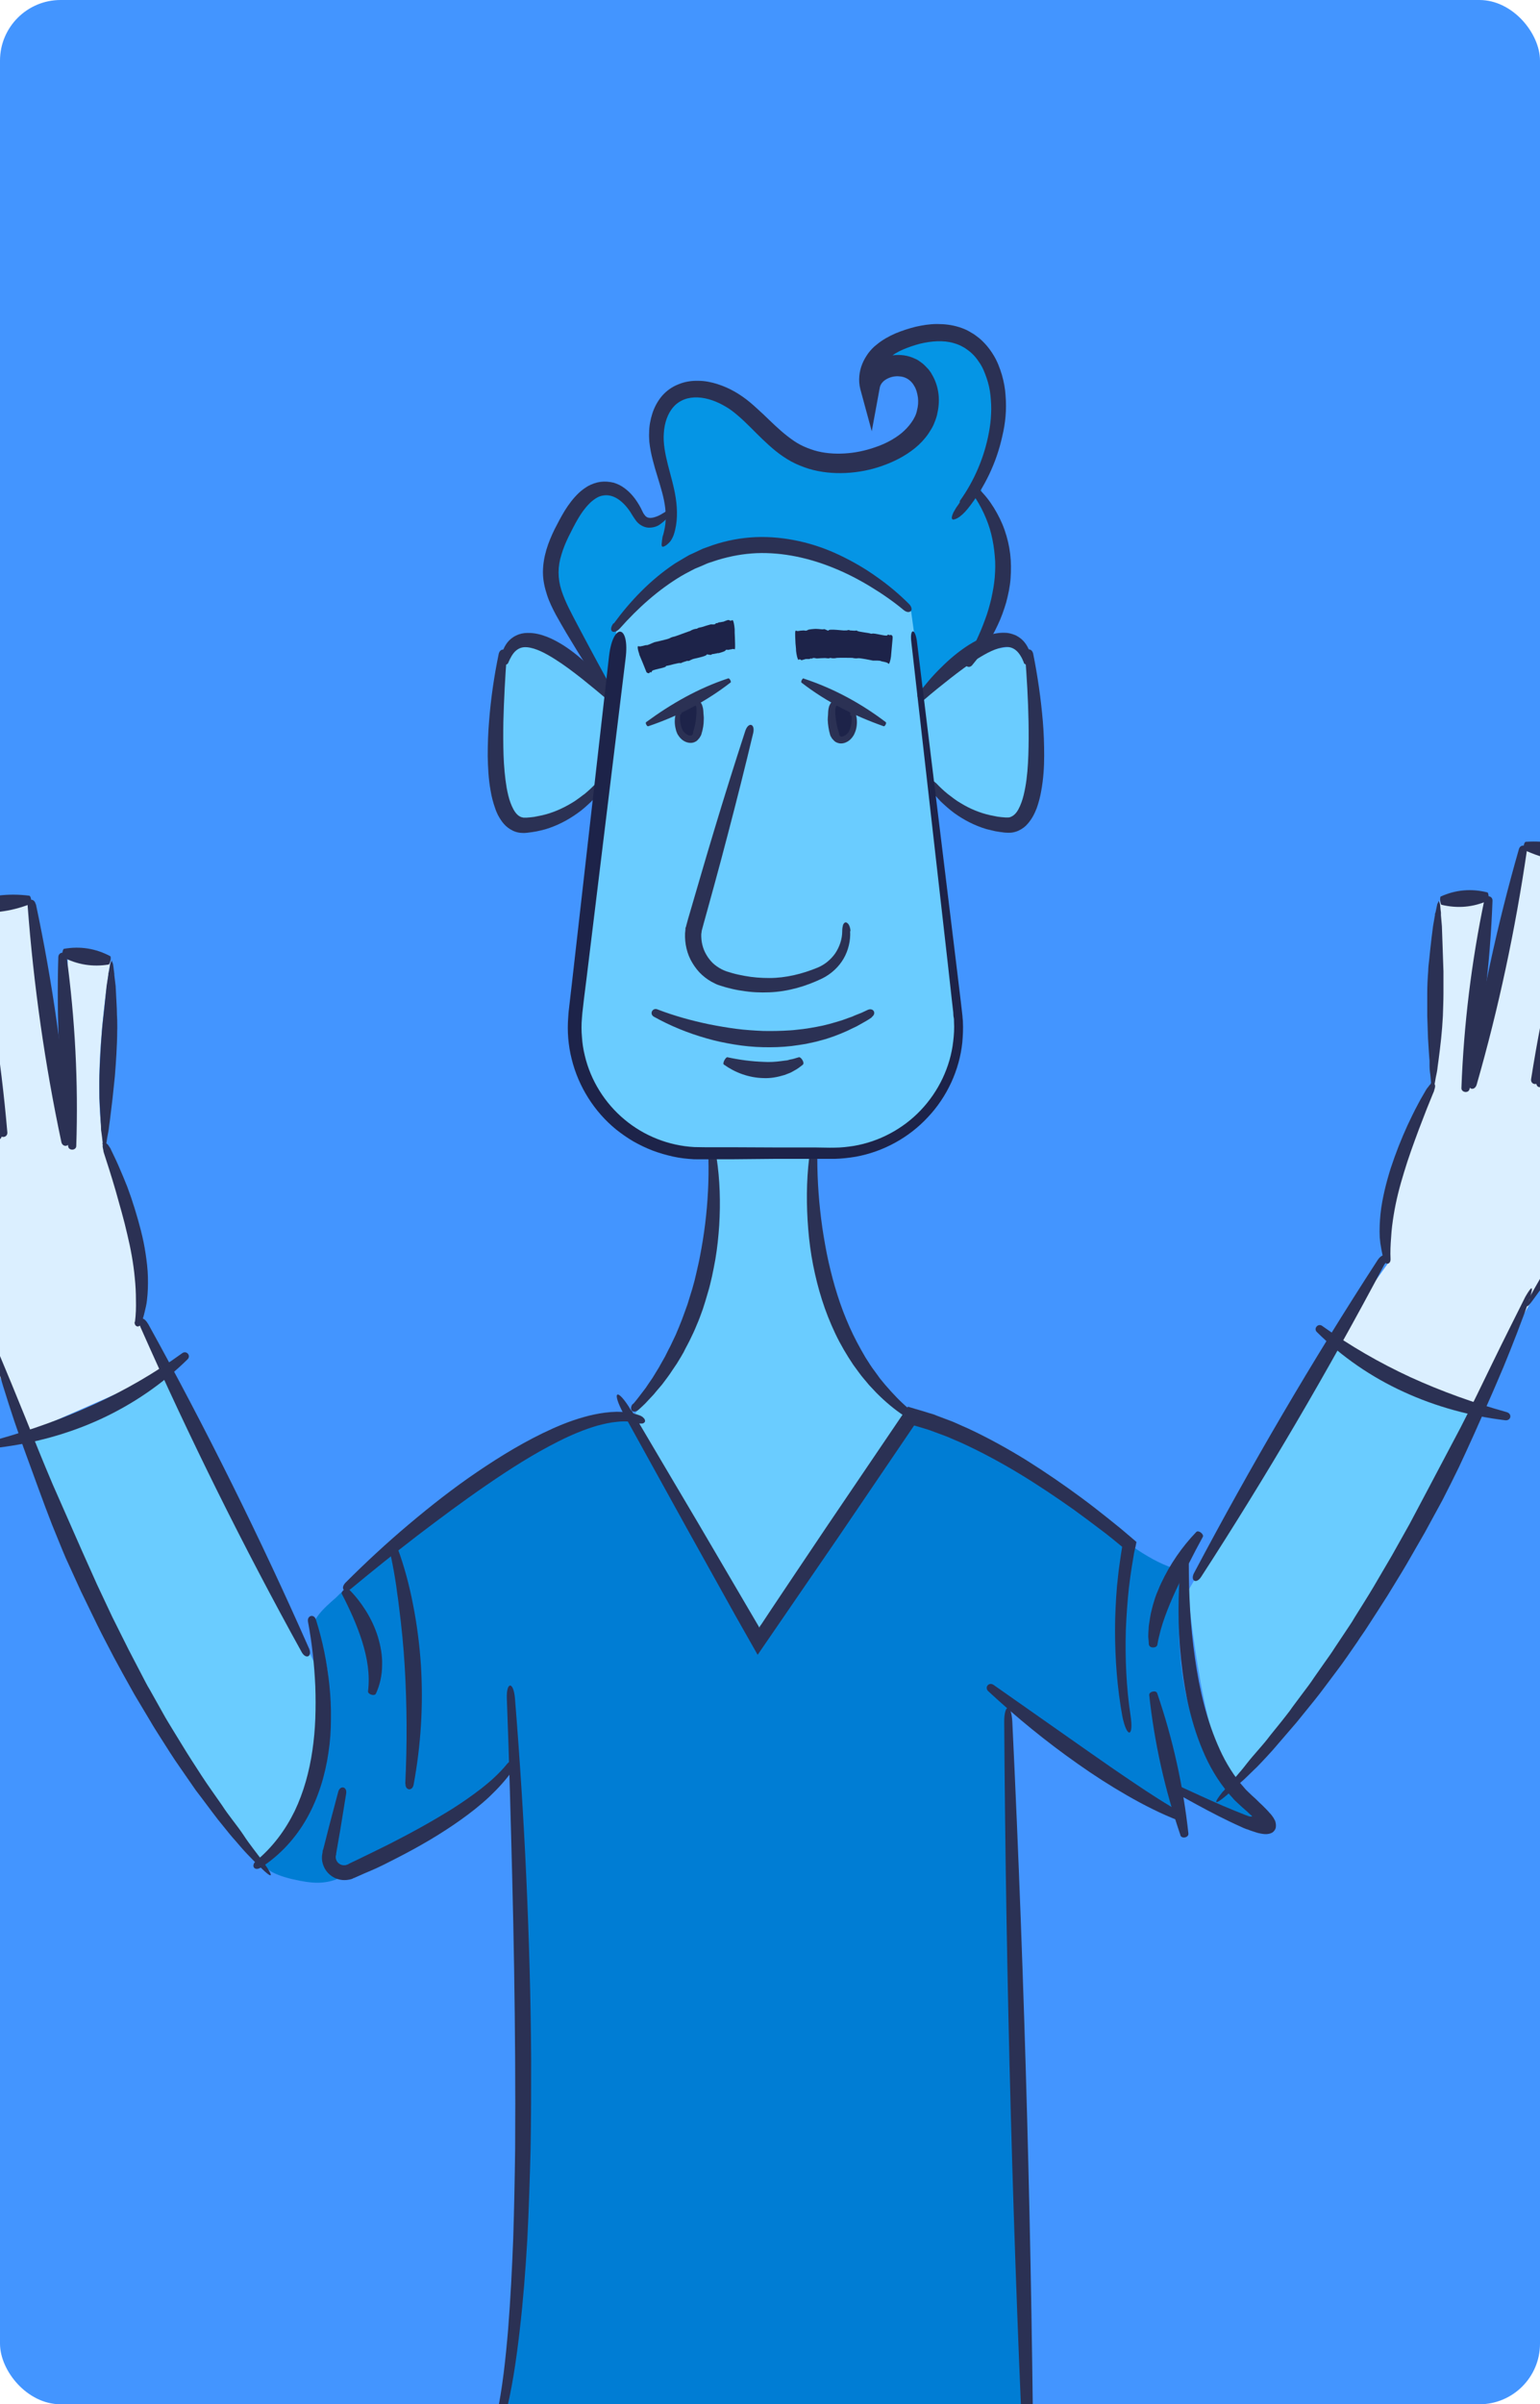 <?xml version="1.0" encoding="UTF-8"?>
<svg id="Capa_2" xmlns="http://www.w3.org/2000/svg" xmlns:xlink="http://www.w3.org/1999/xlink" version="1.1" viewBox="0 0 797.6 1244.4">
  <!-- Generator: Adobe Illustrator 29.1.0, SVG Export Plug-In . SVG Version: 2.1.0 Build 142)  -->
  <defs>
    <style>
      .st0 {
        fill: none;
      }

      .st1 {
        fill: #007dd4;
      }

      .st2 {
        fill: #dbefff;
      }

      .st3 {
        fill: #0595e5;
      }

      .st4 {
        fill: #6accff;
      }

      .st5 {
        fill: #2b3154;
      }

      .st6 {
        fill: #1d2349;
      }

      .st7 {
        fill: #4395ff;
      }

      .st8 {
        clip-path: url(#clippath);
      }
    </style>
    <clipPath id="clippath">
      <rect class="st0" x="0" width="797.6" height="1244.4" rx="31.4" ry="31.4"/>
    </clipPath>
  </defs>
  <g id="Capa_1-2">
    <g>
      <rect class="st7" x="0" width="797.6" height="1244.4" rx="31.4" ry="31.4"/>
      <path class="st4" d="M691,694.5l-75.8,129.1s9,93.8,26.5,98.5c0,0,37.9-42,69.5-91.6,27.9-43.6,49.7-95.1,52.9-101.1l-73-34.9h0Z"/>
      <path class="st4" d="M324.7,362.4s-38.5-30.6-46.4-30.1-15-4.2-17.5,11.6-9.4,83.4,7.5,81.2,36.9-5.8,51.7-22.7l4.8-40.1h0Z"/>
      <path class="st4" d="M469.9,396.5s38.2,31,46.1,30.5,14.9,4.4,17.6-11.4,10.2-83.3-6.7-81.3-37,5.4-51.9,22.2l-5.2,40h0Z"/>
      <path class="st3" d="M315.2,356.3s-22.5-31.5-26-45.4c-3.5-13.9-4.7-36.5,8.7-47.4,13.4-10.8,14.6-18.2,23.6-8.7,9,9.5,13.6,15.2,13.6,15.2,0,0,12.8-1.7,13.2-4.2.4-2.5-16-47.4-4.1-55.5,11.9-8.2,23.7-17.2,58.9,16.8,35.2,34,72.4,1.6,75.7-8s0-25.6,0-25.6l-19.1-3.3-8.2,9.4s-4.9-24.6,35.8-27.4c40.7-2.8,33.6,57.2,25.4,66.8s-2.5,22.1-2.5,22.1c0,0,21.3,23.5,2.5,65l-2.5,9.4-32.9,25.3-7-47.5s-37.4-33.2-76.4-31.6-74.1,41.4-74.1,41.4l-4.7,33.2h0Z"/>
      <path class="st4" d="M14.2,744.4l52.3,117.7,49.3,79.8,19.1,23,11.8-13.8c15.4-18.1,22.6-41.7,20-65.3l-2.5-22.4-32.7-65.8-45.3-87.7-71.9,34.5h0Z"/>
      <path class="st4" d="M368.7,596.9s.5,76.9-15.6,100.8c-14.6,21.7-26.2,36.7-26.2,36.7l66,116.9,77.2-119.4s-50-55.8-48.8-88.7,0-46.2,0-46.2h-52.6,0Z"/>
      <g class="st8">
        <g>
          <path class="st4" d="M319.9,322.3s-27.2,187.9-20.3,221.9c6.9,33.9,22.1,49.8,75.6,52.7s94.4,2.8,111.5-30.4c20.5-40,5.8-57.9,1.7-106.6-5.8-68.2-16.5-143.4-16.5-143.4,0,0-34.7-35.7-79.5-35-20.3.3-49.9,14.7-72.5,40.9h0Z"/>
          <g>
            <path class="st2" d="M689.9,694.5l28.8-40.4,1.5-37.8,21.9-53.7,3.7-96.5,25.2-2.2-6.6,85.6,26.5-110.9,29.6,5.3-16.8,86.9,40.2-109.2,33.6,11.4-51.4,141.1,56-115.1,18.4,12-39.3,93.1s29.6,7.9,35,22.6c2,5.5,1.8,14-4.1,17-9.9,4.9-30.8,3.3-48.3,11.7-28,13.4-76,94.6-76.7,115.3l-44.4-16.8-32.8-19.4h0Z"/>
            <path class="st2" d="M-64.6,584.4l-33.2,17.5-2.8,23.8s61.1,5.7,82.5,50.1,32.4,65.8,32.4,65.8l71.9-31.6-12.9-23.4s5.8-42.6-15.1-81.8c-14.8-27.8-.9-107.6-.9-107.6l-22.1-4.7-2.1,78.8-17-105.6-32.9,4,11.7,68.7,5.7,37.1-38.2-129.7-31.8,9.1,34.5,125.8-15.7-39.2-29.2-62.1-17.7,11.6,32.9,93.3h0Z"/>
            <path class="st1" d="M204.1,800.5c-9.3,9.5-20.7,17-30.1,26.4-3.3,2.9-6.7,5.8-9.3,9.3-1.2,1.7-2.3,3.6-2.2,5.6,0,1.5.8,2.8,1.4,4.1,4.1,8.5,6.3,17.9,6.3,27.4,0,8.2.6,17.4-.6,25.5-2,13.4-7.8,23.6-13.4,35.6-5,10.6-11,19.6-20.2,27.2-.6.5-1.4,1-1.9,1.7-.6,1-.3,1.2.5,1.6,2.2,1,4.1,2.8,6.2,4,4.6,2.4,9.7,3.6,14.8,4.6,4.2.8,8.5,1.3,12.7.7,6.6-.9,12.5-4.3,18.1-7.7,1.3-.8,2.2-1.5,3.1-2.7s2.6-1.9,3.9-2.6c3.1-1.8,6.2-3.4,9.4-5,2.3-1.2,4.7-2.3,7-3.5,3.9-2,7.9-3.8,11.8-5.7,3-1.4,8.1-2.6,10.5-4.8,0,0,33.7-30.7,33.7-30.7l3.3,72.6v176.8s-5.2,69.8-5.2,69.8l-4.4,18.4-7.2,19.6-6.1,9.5,6.8,4.1,16.1,8,3.3,4,1.1,61.3v129.9l8.5,335,4.3,238.1,3.2,11.7,15,4.5h44.2l26.2-1.7.2-43.5v-184.5l3-176.7,1.5-138.7,3.1-131.1,1.6-82.1,20.8,1.3.4,20.7,4.3,109.4-.5,95.4,2,123.2,1.5,109.8,1.1,101.8.6,116.7v76.8l8.8,2.2,19.7,1,19.1,1.8,28.6-5.6,15-7.1v-45.5l4.4-204.1v-142.1l3.5-176.3,3.6-185.8,12.4-2.6h3.6l-.9-33.9-4.8-164.9-4.3-171.8-1.5-58.2,24.7,23.6c19.2,11.6,38.4,26.2,59.5,33.9,2.4-3.3,3.6-7.6,3.3-11.7,11.8,9.8,26.4,16.3,41.5,18.7-.5-3.8-3.2-7-5.8-9.9-14-16.2-26-35.5-30.7-56.5-2.4-10.8-3.3-21.8-3.6-32.9,0-2.8,1.1-31,.5-31.2-15.5-4.1-29-15.5-41.6-25-8.4-6.3-16.7-12.7-25.1-19l-64.5-33.5-10.2-3.6-77.1,117.7-67.4-117.7-15.7,4.2-35,12.5-44.2,29c-5.7,7.6-16.5,11.5-22.8,18.8-1.2,1.5-2.5,2.9-3.9,4.3h0Z"/>
            <path class="st5" d="M257.1,1251.1c3.2-15.1,4.8-30.5,6.1-45.9,1.2-15.4,2-30.9,2.6-46.4.5-15.5.8-31,1-46.6.1-15.5.1-31.1,0-46.6-.2-31.1-.7-62.2-1.5-93.3-.8-31.1-1.6-62.2-2.8-93.2-.3-8.8,3.4-9,4.2-.2,2.5,31,4.5,62.1,5.9,93.2,1.4,31.1,2.3,62.3,2.5,93.5,0,15.6,0,31.2-.3,46.8-.4,15.6-.9,31.2-1.7,46.8-.9,15.6-2.1,31.2-3.9,46.7-1.8,15.5-4,31.1-8,46.3-2.9,10.2-6.4,9.1-4.2-1h0Z"/>
            <path class="st5" d="M272.4,1271.7c-2.7,1.4-5.6,2.5-8.8,2.9-.8,0-1.6.2-2.4.2-.8,0-1.6,0-2.4,0-.4,0-.8,0-1.2,0l-1.2-.2c-.8-.2-1.6-.3-2.4-.6-3.2-1-6.1-2.8-8.4-5-2.3-2.3-4.1-5-5.1-8.1-.2-1,3.1-2.5,3.6-2.1,1.9,1.8,4,3.2,6,4.4,2.1,1.2,4.2,2.1,6.4,2.8,4.4,1.3,9.2,1.8,14.8,1.7.9,0,2,3.6,1.1,4.1h0Z"/>
            <path class="st5" d="M327.8,726.8c.9-1.1,1.9-2.2,2.7-3.3l2.6-3.4,1.3-1.7,1.2-1.8,2.4-3.5,2.2-3.6,1.1-1.8,1-1.8,2.1-3.7,1.9-3.8c.3-.6.7-1.2,1-1.9l.9-1.9c.6-1.3,1.2-2.5,1.8-3.8,1.1-2.6,2.2-5.2,3.2-7.8,1-2.6,1.9-5.3,2.9-8,.8-2.7,1.7-5.4,2.5-8.1.8-2.7,1.5-5.5,2.1-8.2.6-2.8,1.3-5.5,1.8-8.3,1.1-5.6,2-11.2,2.7-16.8,1.4-11.3,2-22.8,1.7-34.2,0-1.6.9-2.5,1.8-2.6,1-.1,2.1.6,2.4,2.2,1.8,11.7,2.1,23.4,1.4,35.2-.4,5.9-1,11.8-2,17.6-.5,2.9-1.1,5.8-1.7,8.7-.7,2.9-1.3,5.8-2.2,8.6-.8,2.9-1.7,5.7-2.6,8.5-1,2.8-2,5.6-3.2,8.3-1.1,2.8-2.4,5.4-3.7,8.1-.6,1.3-1.4,2.6-2.1,4l-1,2c-.4.7-.8,1.3-1.1,1.9l-2.3,3.8-2.5,3.7-1.2,1.8-1.3,1.8-2.7,3.6-2.9,3.4-1.4,1.7-1.5,1.6-3,3.2c-1,1-2.1,2-3.2,3-3,2.7-5.5,0-3.1-3h0Z"/>
            <path class="st5" d="M-30.1,593.3c-19.7-37.1-36.9-75.4-51.6-114.7-1-2.8,2.4-4.3,3.9-1.7,19.7,37.1,37,75.3,51.6,114.7,1.2,3.3-2.2,4.8-3.9,1.8h0Z"/>
            <path class="st5" d="M-37,591.5c-14.5-44.8-26.4-90.4-35.5-136.5-.6-3.3,3-4.2,4.1-1.1,14.5,44.8,26.4,90.3,35.6,136.5.7,3.9-2.8,4.8-4.1,1.1h0Z"/>
            <path class="st5" d="M-3.3,587.5c-13.6-44.2-24.5-89.3-32.7-134.8-.5-3.2,3.1-4.1,4.1-1,13.6,44.2,24.5,89.2,32.8,134.8.6,3.8-2.9,4.7-4.2,1h0Z"/>
            <path class="st5" d="M18.6,468c8.6,40.5,14.4,81.4,17.4,122.6.1,2.9-3.5,3.4-4.2.6-8.6-40.5-14.4-81.4-17.5-122.6-.2-3.5,3.4-4,4.2-.6h0Z"/>
            <path class="st5" d="M-14.3,471.8c8.8,37.6,14.8,75.8,18.1,114.3.2,2.7-3.5,3.3-4.2.7-8.8-37.6-14.8-75.8-18.2-114.3-.2-3.2,3.4-3.8,4.2-.7h0Z"/>
            <path class="st5" d="M34.5,495.1c4.4,32.5,6.1,65.3,5,98.1-.1,2.3-3.8,2.5-4.2.2-4.4-32.5-6.1-65.3-5.1-98.1.2-2.8,3.8-3,4.3-.2h0Z"/>
            <path class="st5" d="M-72.5,451.6c10.7-5.3,22-7.9,34-7.7.9,0,1.7,3.7.9,4.1-10.7,5.3-22,7.9-34,7.8-1,0-1.8-3.6-1-4.2h0Z"/>
            <path class="st5" d="M15.7,467.9c-10.2,4-20.8,5.3-31.6,3.8-.8-.2-1.2-3.8-.5-4.2,10.2-4,20.8-5.3,31.6-3.9.9.2,1.4,3.8.5,4.2h0Z"/>
            <path class="st5" d="M56.4,499.2c-8.4,1.4-16.5.1-24-3.9-.5-.4,0-4,.7-4.2,8.4-1.5,16.5-.2,24,3.8.6.4,0,4-.7,4.2h0Z"/>
            <path class="st5" d="M-75.3,482.1c-5.7,6-12.6,9.6-20.8,10.7-.6,0-2.3-3.3-1.9-3.8,5.7-6,12.6-9.6,20.8-10.7.7,0,2.4,3.2,2,3.8h0Z"/>
            <path class="st5" d="M270.6,1299.1c0-7.1,1.7-10.5,3.5-6.9,3.5.2,3.5,7.2,3.6,42.5,0,21.2,1.8,52.9,1.9,74.1,0,17.6,1.8,63.5,1.9,102.3,4.1,200,10.4,551.9,11.3,553.8,0,0,0,3.5-1.8,7-1.2,4.6-2.9,4.6-5.3-.3-1.8-3.6-3.5-14.3-3.6-49.5,0-49.3-1.9-105.8-3.7-137.6,0-10.6-1.8-49.4-1.9-84.7-1.9-127-3.8-169.3-3.8-172.9,0,0-1.9-70.6-2-155.2-.2-149.1-4.1-165.1-.2-172.7h0Z"/>
            <path class="st5" d="M373.1,2055.2c-1.9-120.6-1-241.5.7-362.3,1.8-120.8,4.6-241.6,8.4-362.2.6-17,4.3-17,4.2,0-1,120.6-2.4,241.4-4.2,362.2-1.7,120.8-4,241.5-4.9,362.2-.4,20.3-4.1,20.3-4.3,0h0Z"/>
            <path class="st5" d="M378.6,2073c-15.2,5.9-31.9,9-48.5,8.1l-6.2-.5c-2.1-.2-4.1-.6-6.2-.9-2.1-.3-4.1-.8-6.1-1.2l-3-.7-3-.9-3-.9c-1-.3-2-.7-2.9-1.1-1-.4-2-.7-2.9-1.1l-2.9-1.2c-3.8-1.7-7.5-3.6-11-5.8-1-.7-1-1.9-.5-2.7.5-.8,1.5-1.4,2.5-1,3.6,1.5,7.3,2.8,11.1,3.9l2.8.8,2.9.7,2.8.7,2.9.6,2.9.6,2.9.5c1.9.3,3.8.7,5.8.9,1.9.2,3.9.5,5.8.7l5.8.4c7.8.3,15.6.4,23.4-.4l2.9-.2c1,0,2-.1,2.9-.3l5.9-.8,2.9-.4,2.9-.6,5.9-1.1c2.6-.4,3.8,3.1,1.2,4.1h0Z"/>
            <path class="st5" d="M368.1,2180c-3,4.9-6.7,9.2-10.5,13.4l-2.9,3.1c-1,1-2,2-3,2.9l-3,2.9c-1,.9-2.1,1.9-3.1,2.8-4.1,3.8-8.5,7.3-12.8,10.9l-6.6,5.1-3.3,2.5-3.4,2.4-6.8,4.8c-2.3,1.6-4.6,3.1-6.9,4.7l-7,4.6c-2.3,1.5-4.7,2.9-7.1,4.4-4.7,2.9-9.4,5.9-14.3,8.6l-7.2,4.2c-2.4,1.4-4.8,2.8-7.3,4.1-9.9,5.4-20.2,10.1-31.1,13.4l-4.1,1.1-2.1.6-1,.3-1,.2-4.2.9c-.7.1-1.4.3-2.1.4l-2.1.3-4.3.5-4.3.2c-.7,0-1.4.1-2.2,0h-2.2c0,0-2.2-.1-2.2-.1-.7,0-1.5,0-2.2-.1l-4.4-.5c-1.4-.2-2.9-.6-4.3-.8-1.4-.2-2.8-.7-4.2-1.1-.7-.2-1.4-.4-2.1-.6l-2.1-.8c-5.5-2.1-10.6-5.1-15.1-8.7s-8.5-8-11.7-12.7c-3.2-4.8-5.9-9.8-7.9-15.2-1.1-3.1-.5-4.9.4-5.2,1-.2,2.3.9,3.5,3.6,2.1,4.9,4.9,9.5,8.1,13.7,3.3,4.2,7,7.9,11.2,11,8.4,6.2,18.6,9.5,29,10,.6,0,1.3,0,2,0h3.9c.6,0,1.3,0,2-.1l3.9-.3,3.9-.6,2-.3c.6-.1,1.3-.3,2-.4l3.9-.9,1-.2,1-.3,1.9-.6,3.8-1.1c10.2-3.3,20-7.9,29.5-13.1,19.1-10.7,38.1-21.9,56.3-34.1l3.4-2.3,3.3-2.4,6.7-4.8c4.3-3.3,8.8-6.5,12.9-10.1l3.2-2.6,3.1-2.7c1-.9,2.1-1.8,3-2.7l2.9-2.8c3.9-3.8,7.6-7.7,10.6-12.1,2.1-2.9,3.5-4,4.4-3.7,1,.3,1.2,2.7-.9,6.1h0Z"/>
            <path class="st5" d="M373.9,2163.2c1.5,3.8,2.8,7.6,3.9,11.5.5,2,1,3.9,1.4,5.9l.3,1.5.2,1.6.4,3.1c0,1,0,2.1.1,3.1v1.6c0,.5,0,1,0,1.6l-.2,3.1-.5,3.1-.2,1.6-.4,1.5c-.2,1-.5,2.1-.8,3.1-.7,2-1.2,4-2.2,5.9-1.6,3.9-3.8,7.5-6.3,10.9l-2,2.5c-.6.8-1.4,1.6-2.1,2.3-1.4,1.6-3.1,2.9-4.6,4.3-.8.7-1.7,1.3-2.5,1.9l-1.3.9c-.4.3-.9.6-1.4.9l-2.7,1.6c-.9.5-1.9.9-2.9,1.4l-1.4.7c-.5.2-1,.4-1.5.6l-3,1.1-2.8.9-2.7,1c-14.5,5.4-28.2,13.1-40.3,22.6-1.5,1.2-3,2.4-4.5,3.7l-4.3,3.9c-3,2.8-6.2,5.4-9.4,7.9-6.5,4.9-13.2,9.4-20.2,13.5-7,4.1-14.3,7.7-21.7,10.9-7.5,3.2-15.2,5.9-23.2,7.8-8,1.9-16.2,3.2-24.6,3-2.1,0-4.2-.2-6.3-.4-1,0-2.1-.3-3.1-.5-1-.2-2.1-.3-3.1-.6l-3.1-.8-3-1.1c-1-.3-2-.8-3-1.3-1-.5-2-.9-2.9-1.5l-2.8-1.7c-.9-.6-1.8-1.3-2.6-1.9-.9-.6-1.7-1.4-2.5-2.1l-1.2-1.1-.6-.6-.5-.6-2.1-2.5c-.7-.8-1.2-1.7-1.9-2.5-.6-.9-1.2-1.7-1.8-2.6-.6-.9-1.1-1.8-1.6-2.7-2-3.7-3.7-7.6-5-11.5s-2-8.1-2.5-12.2c-.9-8.3,0-16.6,1.7-24.5,1.8-8,4.7-15.6,8.3-22.8,2.1-4.1,4.2-5.5,5-5,.8.5.5,2.9-1.2,6.8-3.2,7.1-5.6,14.5-7,22.1-1.4,7.6-1.9,15.3-.8,22.8.5,3.7,1.3,7.4,2.6,11,1.2,3.5,2.8,6.9,4.7,10.1.5.8,1,1.6,1.5,2.4.5.8,1,1.5,1.6,2.3.6.7,1.1,1.5,1.7,2.2l1.8,2,.5.5.5.4,1,.9c.7.6,1.3,1.2,2.1,1.7l2.2,1.6,2.4,1.3c.8.5,1.6.8,2.4,1.1.8.4,1.6.8,2.5,1l2.6.9,2.7.6c.9.2,1.8.4,2.7.5.9.1,1.8.3,2.7.4,1.9.1,3.7.3,5.6.3,7.5,0,15.1-1.2,22.5-3.1,7.4-1.9,14.8-4.5,21.9-7.5,7.1-3.1,14.1-6.6,20.8-10.5,6.7-3.9,13.2-8.2,19.4-12.9,3.1-2.4,6-4.8,8.9-7.4,1.5-1.3,3-2.7,4.6-4,1.6-1.3,3.1-2.6,4.8-3.8,12.9-10,27.4-17.8,42.8-23.1l2.9-1,2.9-.9,2.6-.9c.4-.2.9-.3,1.3-.5l1.2-.6c.8-.4,1.7-.8,2.5-1.2l2.4-1.4c.4-.2.8-.4,1.2-.7l1.1-.8c.8-.5,1.5-1,2.3-1.6,1.4-1.2,2.9-2.3,4.1-3.7.6-.7,1.4-1.3,1.9-2l1.8-2.1c2.3-2.9,4.4-6,5.9-9.4.9-1.6,1.4-3.4,2.1-5.2.3-.9.5-1.8.8-2.7l.4-1.4.2-1.4.5-2.8.2-2.8c0-.5.1-.9.1-1.4v-4.2l-.3-2.8v-1.4c-.1,0-.3-1.4-.3-1.4-.3-1.9-.7-3.8-1.1-5.7-.9-3.8-2-7.5-3.2-11.2-1.7-4.9-1.9-7.7-1-8.1.9-.4,3,1.6,5,6.7h0Z"/>
            <path class="st5" d="M301,2126.4c-3.9.9-7.6,2.9-9.4,5.8-.9,1.5-1.4,3.1-1.5,4.9,0,.4,0,1.1-.1,1.7,0,.6-.1,1.3-.2,1.9l-.4,1.8c0,.3-.1.6-.2.9l-.3.9c-1.6,4.7-4.2,8.8-7.2,12.4-1.5,1.8-3.1,3.5-4.7,5.1-.8.8-1.7,1.6-2.6,2.4-.5.4-.9.8-1.3,1.1l-.3.3-.5.4-1.2.9-1.9.4-1.1.3-2.2.6-4.4,1.1c-2.9.8-5.8,1.6-8.8,2.4-5.8,1.7-11.6,3.4-17.4,5.3-11.5,3.7-22.9,7.9-33.9,12.6-11,4.8-21.8,10.2-31.3,17.2-4.8,3.4-9.2,7.3-12.9,11.8-3.6,4.4-6.4,9.6-7.4,15.2-.2,1.1-.5,1.9-.9,2.4-.4.5-.9.8-1.4.8s-1-.3-1.3-.9c-.4-.6-.6-1.6-.5-2.9.5-6.6,3.4-12.8,7.1-18,3.8-5.3,8.3-9.8,13.2-13.7,9.9-7.9,20.9-14,32.1-19.2,11.3-5.2,22.9-9.5,34.6-13.2,5.9-1.9,11.8-3.6,17.8-5.1,3-.8,6-1.5,9-2.2l4.5-1,2.3-.5,1.1-.2h.2c0,0,0,0,0,0h.1s0,0,0,0h.1c0-.1.3-.4.3-.4.4-.3.8-.6,1.2-1,.8-.7,1.6-1.3,2.4-2,1.5-1.4,3.1-2.9,4.4-4.4,2.8-3.1,5.2-6.4,6.7-10l.3-.7c0-.2.1-.4.2-.7l.4-1.4c.1-.5.1-.9.2-1.4,0-.5.2-.8.2-1.6.3-2.6,1.2-5.2,2.8-7.4,1.6-2.2,3.8-3.8,6-4.9,2.3-1.1,4.6-1.8,7-2.1,3-.4,4.6.7,4.6,1.6,0,1-1.3,1.9-3.8,2.6h0Z"/>
            <path class="st5" d="M327.2,2176.2c-9.2,2.3-19.2,2.9-28.9.8-4.8-1.1-9.6-2.7-13.9-5.2-1.1-.7-2.1-1.3-3.2-2-1-.8-2-1.5-3-2.3-1.9-1.6-3.6-3.5-5.1-5.6-.4-.6.1-1.6,1-2.2.8-.6,1.7-1,2.2-.6,1.7,1.3,3.5,2.5,5.4,3.5.9.5,2,.9,2.9,1.4l3,1.3c4,1.6,8.2,2.7,12.5,3.6,8.5,1.8,17.4,2.7,26.7,3.1,1.5.2,2,3.8.4,4.2h0Z"/>
            <path class="st5" d="M335.8,2157.8c-8-3.7-15.3-8.8-21.4-15.1-3.1-3.1-5.9-6.6-8.3-10.2-2.5-3.7-4.6-7.5-6.3-11.6-.4-1.2,2.8-3,3.6-2.2,2.7,3.1,5.6,6.2,8.4,9.2,2.9,3,5.7,6,8.6,8.9,5.7,5.9,11.6,11.7,17.8,17.4,1,1.1-1,4.1-2.4,3.6h0Z"/>
            <path class="st5" d="M356.6,2165.4c-.8-3.3-2.8-6.2-5.4-8-2.6-1.8-5.8-2.6-8.8-2.2-3,.4-5.7,1.9-7.6,4.1-1.9,2.2-3,5.1-2.9,7.9,0,2.9,1.1,5.7,3.1,7.9,2,2.2,4.7,3.6,7.7,3.9,3,.3,6.2-.5,8.8-2.4,2.6-1.9,4.5-4.8,5.2-8.1.4-1.8,4.1-2.2,4.2.4-.1,4.5-2.1,9-5.5,12.2-3.4,3.3-8.2,5.2-13,5.1-4.9,0-9.8-2.1-13.2-5.6-3.5-3.5-5.6-8.4-5.6-13.4,0-5,1.9-10,5.4-13.6,3.4-3.6,8.3-5.8,13.1-5.9,4.9-.2,9.7,1.6,13.1,4.8,3.5,3.2,5.6,7.7,5.8,12.2,0,1.5-1,2.3-2,2.2-1,0-2-.6-2.3-1.7h0Z"/>
            <g>
              <ellipse class="st6" cx="201.3" cy="2245.3" rx="9.7" ry="5.3"/>
              <path class="st5" d="M209.2,2244.9c-.5-.8-2-1.5-3.5-1.8-1.5-.3-3.2-.4-4.8-.2-1.6.2-3.2.6-4.4,1.2-.6.3-1.1.7-1.4,1-.3.4-.1.2-.2.2h0s0,0,0,0c0,0,0,.1.2.2.3.3.8.7,1.4,1,1.2.6,2.8,1,4.4,1.2,1.6.2,3.3.1,4.8-.2,1.5-.3,3-1,3.5-1.9.1-.1.3-.2.6-.2.3,0,.7-.1,1.1-.1s.8,0,1,.3c.3.2.5.6.4,1-.3,1.5-1.1,2.6-2,3.4-.9.8-1.9,1.4-3,1.9-2.1.9-4.3,1.4-6.5,1.5-2.2,0-4.5-.2-6.8-1.1-1.1-.5-2.3-1.1-3.4-2.1-.5-.5-1.1-1.1-1.5-2-.5-.9-.7-1.8-.7-2.8,0-.9.2-1.9.6-2.8.4-.9.9-1.5,1.5-2.1,1.1-1.1,2.2-1.7,3.4-2.2,2.3-.9,4.6-1.2,6.8-1.2,2.2,0,4.4.5,6.5,1.4,1,.5,2.1,1.1,3,1.9.9.8,1.8,1.9,2.1,3.3,0,.2,0,.5,0,.7,0,.2-.2.4-.3.5-.3.2-.7.3-1,.3s-.8,0-1.1-.1c-.2,0-.3,0-.4-.1-.1,0-.2,0-.3-.2h0Z"/>
            </g>
            <g>
              <ellipse class="st6" cx="230.7" cy="2210.1" rx="9.7" ry="5.3"/>
              <path class="st5" d="M238.6,2209.6c-.5-.8-2-1.5-3.5-1.8-1.5-.3-3.2-.4-4.8-.2-1.6.2-3.2.6-4.4,1.2-.6.3-1.1.7-1.4,1-.3.4-.1.2-.2.2h0s0,0,0,0c0,0,0,.1.2.2.3.3.8.7,1.4,1,1.2.6,2.8,1,4.4,1.2,1.6.2,3.3.1,4.8-.2,1.5-.3,3-1,3.5-1.9.1-.1.3-.2.6-.2.3,0,.7-.1,1.1-.1s.8,0,1,.3c.3.2.5.6.4,1-.3,1.5-1.1,2.6-2,3.4-.9.8-1.9,1.4-3,1.9-2.1.9-4.3,1.4-6.5,1.5-2.2,0-4.5-.2-6.8-1.1-1.1-.5-2.3-1.1-3.4-2.1-.5-.5-1.1-1.1-1.5-2-.5-.9-.7-1.8-.7-2.8,0-.9.2-1.9.6-2.8.4-.9.9-1.5,1.5-2.1,1.1-1.1,2.2-1.7,3.4-2.2,2.3-.9,4.6-1.2,6.8-1.2,2.2,0,4.4.5,6.5,1.4,1,.5,2.1,1.1,3,1.9.9.8,1.8,1.9,2.1,3.3,0,.2,0,.5,0,.7,0,.2-.2.4-.3.5-.3.2-.7.3-1,.3s-.8,0-1.1-.1c-.2,0-.3,0-.4-.1-.1,0-.2,0-.3-.2h0Z"/>
            </g>
            <g>
              <ellipse class="st6" cx="277.7" cy="2191.8" rx="9.7" ry="5.3"/>
              <path class="st5" d="M285.6,2191.4c-.5-.8-2-1.5-3.5-1.8-1.5-.3-3.2-.4-4.8-.2-1.6.2-3.2.6-4.4,1.2-.6.3-1.1.7-1.4,1-.3.4-.1.2-.2.2h0s0,0,0,0c0,0,0,.1.2.2.3.3.8.7,1.4,1,1.2.6,2.8,1,4.4,1.2,1.6.2,3.3.1,4.8-.2,1.5-.3,3-1,3.5-1.9.1-.1.3-.2.6-.2.3,0,.7-.1,1.1-.1s.8,0,1,.3c.3.2.5.6.4,1-.3,1.5-1.1,2.6-2,3.4-.9.8-1.9,1.4-3,1.9-2.1.9-4.3,1.4-6.5,1.5-2.2,0-4.5-.2-6.8-1.1-1.1-.5-2.3-1.1-3.4-2.1-.5-.5-1.1-1.1-1.5-2-.5-.9-.7-1.8-.7-2.8,0-.9.2-1.9.6-2.8.4-.9.9-1.5,1.5-2.1,1.1-1.1,2.2-1.7,3.4-2.2,2.3-.9,4.6-1.2,6.8-1.2,2.2,0,4.4.5,6.5,1.4,1,.5,2.1,1.1,3,1.9.9.8,1.8,1.9,2.1,3.3,0,.2,0,.5,0,.7,0,.2-.2.4-.3.5-.3.2-.7.3-1,.3s-.8,0-1.1-.1c-.2,0-.3,0-.4-.1-.1,0-.2,0-.3-.2h0Z"/>
            </g>
            <g>
              <ellipse class="st6" cx="274.2" cy="2237.3" rx="9.7" ry="5.3"/>
              <path class="st5" d="M282.1,2236.9c-.5-.8-2-1.5-3.5-1.8-1.5-.3-3.2-.4-4.8-.2-1.6.2-3.2.6-4.4,1.2-.6.3-1.1.7-1.4,1-.3.4-.1.2-.2.2h0s0,0,0,0c0,0,0,.1.2.2.3.3.8.7,1.4,1,1.2.6,2.8,1,4.4,1.2,1.6.2,3.3.1,4.8-.2,1.5-.3,3-1,3.5-1.9.1-.1.3-.2.6-.2.3,0,.7-.1,1.1-.1s.8,0,1,.3c.3.2.5.6.4,1-.3,1.5-1.1,2.6-2,3.4-.9.8-1.9,1.4-3,1.9-2.1.9-4.3,1.4-6.5,1.5-2.2,0-4.5-.2-6.8-1.1-1.1-.5-2.3-1.1-3.4-2.1-.5-.5-1.1-1.1-1.5-2-.5-.9-.7-1.8-.7-2.8,0-.9.2-1.9.6-2.8.4-.9.9-1.5,1.5-2.1,1.1-1.1,2.2-1.7,3.4-2.2,2.3-.9,4.6-1.2,6.8-1.2,2.2,0,4.4.5,6.5,1.4,1,.5,2.1,1.1,3,1.9.9.8,1.8,1.9,2.1,3.3,0,.2,0,.5,0,.7,0,.2-.2.4-.3.5-.3.2-.7.3-1,.3s-.8,0-1.1-.1c-.2,0-.3,0-.4-.1-.1,0-.2,0-.3-.2h0Z"/>
            </g>
            <g>
              <ellipse class="st6" cx="174.1" cy="2212.6" rx="9.7" ry="5.3"/>
              <path class="st5" d="M182,2212.2c-.5-.8-2-1.5-3.5-1.8-1.5-.3-3.2-.4-4.8-.2-1.6.2-3.2.6-4.4,1.2-.6.3-1.1.7-1.4,1-.3.4-.1.2-.2.2h0s0,0,0,0c0,0,0,.1.2.2.3.3.8.7,1.4,1,1.2.6,2.8,1,4.4,1.2,1.6.2,3.3.1,4.8-.2,1.5-.3,3-1,3.5-1.9.1-.1.3-.2.6-.2.3,0,.7-.1,1.1-.1s.8,0,1,.3c.3.2.5.6.4,1-.3,1.5-1.1,2.6-2,3.4-.9.8-1.9,1.4-3,1.9-2.1.9-4.3,1.4-6.5,1.5-2.2,0-4.5-.2-6.8-1.1-1.1-.5-2.3-1.1-3.4-2.1-.5-.5-1.1-1.1-1.5-2-.5-.9-.7-1.8-.7-2.8,0-.9.2-1.9.6-2.8.4-.9.9-1.5,1.5-2.1,1.1-1.1,2.2-1.7,3.4-2.2,2.3-.9,4.6-1.2,6.8-1.2,2.2,0,4.4.5,6.5,1.4,1,.5,2.1,1.1,3,1.9.9.8,1.8,1.9,2.1,3.3,0,.2,0,.5,0,.7,0,.2-.2.4-.3.5-.3.2-.7.3-1,.3s-.8,0-1.1-.1c-.2,0-.3,0-.4-.1-.1,0-.2,0-.3-.2h0Z"/>
            </g>
            <path class="st5" d="M132.6,963.2c8.6-7.1,15.2-16,20-25.8,4.7-9.8,7.6-20.5,9.2-31.4.8-5.5,1.3-11,1.5-16.5.2-5.5.2-11.1,0-16.7-.5-11.2-1.7-22.4-3.8-33.5-.5-3.1,3-4.2,4.1-1.1,3.5,11,5.8,22.4,7,34,.6,5.8.9,11.6.8,17.5,0,5.8-.4,11.7-1.3,17.5-1.7,11.6-5.2,23.2-11,33.6-5.8,10.4-14.1,19.5-24,25.8-3.4,2.1-5.3-1-2.5-3.4h0Z"/>
            <path class="st5" d="M329.8,736.5c-3.3-.9-6.8-1-10.2-.6-3.5.3-6.9,1.1-10.3,2-6.8,2-13.5,4.8-20,8.1-13,6.5-25.3,14.4-37.4,22.7-12.1,8.3-23.9,17.1-35.6,26-11.7,9-23.2,18.2-34.5,27.6-3.2,2.6-5.8,0-2.9-3.1,10.5-10.5,21.4-20.6,32.8-30.2,11.4-9.6,23.1-18.8,35.5-27.2,12.4-8.4,25.2-16.2,39-22.4,6.9-3.1,14.1-5.7,21.6-7.3,3.8-.8,7.6-1.3,11.6-1.4,3.9,0,7.9.4,11.7,1.8.6.2,1.2.5,1.6.8.4.3.7.7,1,1,.4.6.5,1.2.3,1.6-.2.4-.7.8-1.4.9-.4,0-.7,0-1.2,0-.5,0-1,0-1.5-.2h0Z"/>
            <path class="st5" d="M190.6,875.5c1.1-8.9-.4-17.4-3-25.8-1.3-4.2-2.9-8.3-4.7-12.5-1.8-4.1-3.8-8.3-5.9-12.3-.5-1.1,2.3-3.5,3.4-2.6,3.5,3.4,6.5,7.3,9.1,11.4,2.6,4.2,4.7,8.6,6.2,13.4.7,2.4,1.3,4.8,1.7,7.3.4,2.5.6,5,.5,7.5,0,5-1.1,10.1-3.2,14.7-.8,1.5-4.2.3-4.1-1.2h0Z"/>
            <path class="st5" d="M266,915.4c-1.7,2.8-3.8,5.3-5.9,7.7-2.1,2.4-4.4,4.7-6.7,6.9-4.7,4.4-9.7,8.3-14.9,12-10.4,7.4-21.3,13.7-32.6,19.5s-11.3,5.6-17.1,8.1l-4.3,1.9-1.1.5h-.3c0,.1-.4.3-.4.3l-.8.3c-1.1.3-2.3.5-3.5.5-4.8,0-9.1-3-10.8-7.3-.9-2.1-1.1-4.5-.6-6.7,0-.3.1-.4.1-.6v-.6c.1,0,.4-1.1.4-1.1l.6-2.3,2.3-9.1c1.6-6,3.2-12.1,4.8-18.1,1-3.4,4.6-2.6,4.1.9-1,6.2-2,12.3-3,18.5l-1.6,9.2-.4,2.3-.2,1.2v.6c-.1.2-.2.4-.2.5-.1.9,0,1.7.4,2.5.7,1.5,2.4,2.5,4,2.4.4,0,.8,0,1.1-.2h.3c0-.1,0-.1.2-.2h.3c0-.1,1-.6,1-.6l4.2-2c5.6-2.7,11.1-5.4,16.7-8.2,11-5.6,21.9-11.6,32.3-18.1,5.2-3.3,10.2-6.8,15-10.5,2.4-1.9,4.7-3.8,6.9-5.9,2.2-2.1,4.3-4.2,6.2-6.6,2.5-3.1,5.7-1.4,3.5,2.5h0Z"/>
            <path class="st5" d="M209.9,923.2c1-20.4.9-40.7-.3-60.9-.6-10.1-1.6-20.2-2.9-30.3-.3-2.5-.6-5-1-7.5l-.5-3.8-.6-3.8c-.8-5-1.8-10-2.9-14.9-.6-2.8,2.9-4,4-1.2,1.9,4.9,3.4,9.8,4.8,14.9l1,3.8.9,3.8c.6,2.5,1.1,5.1,1.6,7.6,2,10.2,3.3,20.5,4,30.9,1.3,20.7,0,41.6-3.8,62-.7,3.4-4.3,2.9-4.2-.5h0Z"/>
            <path class="st5" d="M531.2,1299.2c-6.5-135.8-10.2-272.1-11.1-408,0-9.6,3.7-9.7,4.2-.1,6.5,135.8,10.2,272.1,11.1,408,0,11.4-3.7,11.5-4.3.1h0Z"/>
            <path class="st5" d="M610.7,942.4c-9.4-3.6-18.4-8.2-27.1-13.2-8.7-5-17.1-10.4-25.3-16.2-16.4-11.5-31.8-24.1-46.5-37.7-2-2,.3-4.8,2.7-3.3l48.6,34.1c8.1,5.7,16.2,11.3,24.4,16.8,8.2,5.5,16.4,10.9,25,15.6,2.8,1.7,1.4,5.1-1.8,3.9h0Z"/>
            <path class="st5" d="M327.1,730c11.6,19.6,23.1,39.2,34.7,58.7,10.5,17.9,21,35.8,31.5,53.7l.2-.4v-.2c.1,0,1.1-1.5,1.1-1.5l4.7-7.1,9.5-14.2,19-28.3,38.3-56.5,4-5.9.2-.2c0,0,.2,0,.2,0l.5.2,1,.3,2,.6,3.1.9,4.2,1.3c.7.2,1.4.4,2.1.6l2,.8,8.2,3.1,7.9,3.5c10.5,4.9,20.6,10.5,30.3,16.5,9.7,6.1,19.2,12.6,28.4,19.4,4.6,3.4,9.1,6.9,13.6,10.5,2.2,1.8,4.5,3.6,6.7,5.4l3.3,2.8,1.9,1.6,2.9,2.5-.5,2.5-.3,1.2-.2.9c-.2.9-.4,1.8-.5,2.7-.3,1.8-.6,3.6-.9,5.4-.3,1.8-.5,3.6-.8,5.4l-.7,5.5c-.8,7.3-1.3,14.6-1.6,22-.4,14.7.2,29.4,2.4,44,1.8,11.5-1.8,12.3-4.2.7-2.7-14.8-3.8-29.8-3.8-44.8,0-7.5.4-15,1-22.5l.6-5.6c.2-1.9.4-3.7.7-5.6s.5-3.7.8-5.6l.6-3.7-5-4.1c-2.2-1.8-4.4-3.5-6.7-5.2-4.5-3.4-9-6.8-13.6-10.1-9.2-6.5-18.6-12.8-28.2-18.6-9.6-5.8-19.5-11.1-29.7-15.8l-7.7-3.3-7.8-2.9-2-.7c-.7-.2-1.3-.4-2-.6l-4-1.2-1-.3h0s-.2.2-.2.2l-.6.9-38.3,56.4c-14,20.4-28,40.8-42,61.2l-11.4-20.1-8.3-14.9-16.6-29.8c-11-19.9-22-39.8-33-59.7-6.7-12.3-3.5-14.1,3.7-2.1h0Z"/>
            <path class="st5" d="M595,851.2c0-1.4-.2-2.8-.3-4.1,0-1.4.1-2.7.2-4.1,0-1.4.3-2.7.5-4.1.2-1.3.4-2.7.7-4.1l1-4c.4-1.3.8-2.6,1.2-3.9l.7-1.9.8-1.9c.5-1.2,1-2.5,1.6-3.7,4.6-9.8,10.7-18.7,18.2-26.5,1.2-1.1,4,1.2,3.4,2.5-5,9.1-9.6,18.3-13.9,27.5-4.2,9.2-8,18.5-9.7,28.5-.4,1.7-4,1.8-4.3-.1h0Z"/>
            <path class="st5" d="M610.7,924.4c7.6,3.5,15.2,7,22.8,10.3,3.8,1.6,7.7,3.2,11.5,4.7l1.4.5.5.2h.3c0,.1,0,.1,0,.1.2,0,.3,0,.5,0,.3,0,.5,0,.7,0,0,0,0,0,0-.1s0-.2,0-.2c0-.1-.2-.2-.3-.3s-.2-.2-.3-.2h-.1c0,0,0-.1,0-.1h0s0,0,0,0h0c0,0-1.8-1.7-1.8-1.7l-2.3-2-2.5-2.3c-.8-.8-1.7-1.5-2.4-2.4-6.1-6.5-10.9-14.1-14.5-22-3.6-7.9-6.3-16.2-8.3-24.6-2-8.4-3.3-16.8-4.2-25.3s-1.3-17-1.3-25.4c0-8.5.4-16.9,1.1-25.3.3-2.4,1.3-3.5,2.3-3.4,1,0,1.9,1.3,1.9,3.7,0,8.3.2,16.6.7,24.9.5,8.3,1.3,16.5,2.5,24.7,2.3,16.3,6.1,32.5,12.8,47.2,3.3,7.3,7.6,14.2,12.8,20,.6.8,1.3,1.4,2,2.1l2.1,2c.8.7,1.6,1.4,2.4,2.2l1.2,1.2,1.6,1.5,2,2c.7.7,1.3,1.4,1.9,2.1l.5.5c.1.2.2.3.4.5l.7,1c.3.3.4.7.6,1l.5.9c.4,1.2.5,2.2.4,3.1,0,.5-.2,1-.5,1.6-.4.6-.8,1-1.2,1.3-.8.5-1.8.8-3,.9-1.2.1-2.9-.2-4.6-.6-1.7-.5-3.6-1.1-5.3-1.8l-.7-.2-.5-.2-1-.4-1.5-.7c-3.9-1.7-7.7-3.6-11.5-5.5-7.5-3.8-14.9-7.9-22.2-12-4.9-2.9-3.1-6.1,2-3.8h0Z"/>
            <path class="st5" d="M611.4,949.9c-8.1-23.6-13.5-47.8-16.2-72.6-.1-1.8,3.5-2.6,4.1-1,8.1,23.6,13.5,47.9,16.2,72.7.2,2.1-3.4,2.9-4.2.9h0Z"/>
            <path class="st5" d="M468.4,732.9c-5.2-3.4-10-7.5-14.4-11.9l-3.2-3.4c-1.1-1.1-2-2.4-3.1-3.6-2.1-2.4-3.8-5-5.7-7.5-3.5-5.2-6.7-10.6-9.4-16.3-2.7-5.7-5-11.5-6.9-17.5-1.9-6-3.4-12-4.6-18.1-1.2-6.1-2-12.3-2.5-18.4-1-12.3-1-24.7.5-37,.5-3.5,4.2-3.1,4.2.3,0,12,.9,24,2.6,35.9.9,5.9,1.9,11.8,3.2,17.6,1.3,5.8,2.8,11.5,4.6,17.2,1.8,5.7,3.9,11.2,6.3,16.6,2.4,5.4,5.2,10.6,8.2,15.7,1.6,2.5,3.1,5,4.9,7.3.9,1.2,1.7,2.4,2.6,3.6l2.8,3.4c3.9,4.5,7.9,8.8,12.5,12.6,3,2.7.9,5.7-2.6,3.4h0Z"/>
            <path class="st5" d="M515.2,1311.1c.2-6.9,2.1-10.2,3.8-6.6,3.5.3,3.3,7.2,2,41.6-.7,20.6,0,51.7-.8,72.3-.6,17.2-.5,62-1.8,99.8-3.2,195.2-9.7,538.6-8.8,540.6,0,0-.1,3.4-2,6.7-1.3,4.5-3.1,4.3-5.2-.4-1.6-3.6-3-14.1-1.8-48.4,1.7-48.1,1.9-103.3,1.3-134.4.4-10.3,0-48.3,1.2-82.7,2.7-123.9,2.4-165.3,2.5-168.7,0,0,.7-68.9,3.7-151.4,5.2-145.4,1.9-161.1,6-168.4h0Z"/>
            <path class="st5" d="M412.6,2055.2c-.9-120.7-3.1-241.4-4.9-362.2-1.8-120.8-3.2-241.6-4.2-362.2,0-17,3.6-17.1,4.2,0,3.7,120.6,6.6,241.4,8.4,362.2,1.8,120.8,2.6,241.7.7,362.3-.2,20.3-3.8,20.3-4.3,0h0Z"/>
            <path class="st5" d="M412.7,2068.9l5.8,1.1,2.9.6,2.9.4,5.8.8c1,.2,2,.2,2.9.3l2.9.2c7.8.8,15.6.7,23.4.4l5.8-.4c1.9-.2,3.9-.4,5.8-.7,1.9-.2,3.8-.6,5.8-.9l2.9-.5,2.9-.6,2.9-.6,2.8-.7,2.8-.7,2.8-.8c3.8-1.1,7.5-2.4,11.1-3.9,1-.4,2,.2,2.5,1,.5.8.5,2-.5,2.7-3.5,2.3-7.2,4.2-11,5.8l-2.9,1.2c-1,.4-1.9.7-2.9,1.1-1,.4-2,.7-2.9,1.1l-3,.9-3,.9-3,.7c-2,.5-4,1-6.1,1.2-2,.3-4.1.7-6.2.9l-6.2.5c-16.6.9-33.3-2.1-48.5-8.1-2.6-1-1.4-4.5,1.2-4.1h0Z"/>
            <path class="st5" d="M425.6,2177.7c3,4.3,6.8,8.3,10.6,12.1l2.9,2.8c1,.9,2,1.8,3,2.7l3.1,2.7,3.2,2.6c4.2,3.5,8.6,6.7,12.9,10.1l6.7,4.8,3.3,2.4,3.4,2.3c18.2,12.2,37.2,23.5,56.3,34.1,9.5,5.2,19.3,9.8,29.5,13.1l3.8,1.1,1.9.6,1,.3,1,.2,3.9.9c.7.1,1.3.3,2,.4l2,.3,3.9.6,3.9.3c.7,0,1.3.1,2,.1h3.9c.7,0,1.3,0,2,0,10.4-.5,20.6-3.8,29-10,4.2-3.1,8-6.8,11.2-11,3.2-4.2,6-8.8,8.2-13.7,1.2-2.7,2.5-3.9,3.5-3.6,1,.2,1.5,2.1.4,5.2-2,5.4-4.6,10.4-7.9,15.2-3.3,4.7-7.2,9-11.7,12.7-4.5,3.7-9.7,6.6-15.2,8.7l-2.1.8c-.7.2-1.4.4-2.1.6-1.4.4-2.8.9-4.2,1.1-1.4.3-2.9.6-4.3.8l-4.3.5c-.7.1-1.5.1-2.2.1h-2.2c0,0-2.2.1-2.2.1-.7,0-1.5,0-2.2,0l-4.3-.2-4.3-.5-2.2-.3c-.7-.1-1.4-.3-2.1-.4l-4.2-.9-1-.2-1-.3-2.1-.6-4.1-1.1c-10.9-3.3-21.3-8.1-31.1-13.4-2.5-1.3-4.9-2.7-7.3-4.1l-7.2-4.2c-4.8-2.7-9.5-5.7-14.3-8.6-2.3-1.5-4.7-2.9-7.1-4.4l-7-4.6c-2.3-1.6-4.7-3-6.9-4.7l-6.8-4.8-3.4-2.4-3.3-2.5-6.6-5.1c-4.3-3.6-8.7-7-12.8-10.9-1-.9-2.1-1.9-3.1-2.8l-3-2.9c-1-1-2-1.9-3-2.9l-2.9-3.1c-3.8-4.2-7.5-8.4-10.5-13.4-2-3.3-1.8-5.8-.8-6.1.9-.3,2.3.9,4.4,3.7h0Z"/>
            <path class="st5" d="M420.1,2164.7c-1.3,3.7-2.4,7.4-3.2,11.2-.4,1.9-.8,3.8-1.1,5.7l-.2,1.4v1.4c-.1,0-.4,2.8-.4,2.8v4.2c0,.5,0,.9.1,1.4l.2,2.8.5,2.8.2,1.4.4,1.4c.3.9.5,1.8.8,2.7.7,1.7,1.2,3.5,2.1,5.2,1.5,3.4,3.6,6.5,5.8,9.4l1.8,2.1c.6.7,1.3,1.3,1.9,2,1.3,1.4,2.8,2.5,4.2,3.7.7.6,1.5,1.1,2.3,1.6l1.1.8c.4.3.8.5,1.2.7l2.4,1.4c.8.4,1.7.8,2.5,1.2l1.2.6c.4.2.9.3,1.3.5l2.6.9,2.9.9,2.9,1c15.3,5.4,29.8,13.2,42.8,23.1,1.6,1.2,3.2,2.6,4.8,3.8,1.5,1.3,3.1,2.7,4.6,4,2.8,2.6,5.8,5,8.9,7.4,6.2,4.7,12.7,8.9,19.4,12.9,6.7,3.9,13.7,7.4,20.8,10.5s14.4,5.7,21.9,7.5c7.4,1.9,15,3.1,22.5,3.1,1.9,0,3.7-.1,5.6-.3.9,0,1.8-.2,2.7-.4.9-.1,1.8-.2,2.7-.5l2.7-.6,2.6-.9c.9-.2,1.7-.6,2.5-1,.8-.4,1.7-.7,2.4-1.1l2.3-1.3,2.2-1.6c.8-.5,1.4-1.1,2.1-1.7l1-.9.5-.4.5-.5,1.8-2c.6-.7,1.1-1.5,1.7-2.2.6-.7,1.1-1.5,1.6-2.3.5-.8,1-1.6,1.5-2.4,1.9-3.2,3.5-6.6,4.7-10.1,1.2-3.5,2-7.2,2.6-11,1-7.5.6-15.2-.8-22.8-1.4-7.6-3.8-15-7-22.1-1.8-4-2.1-6.3-1.2-6.8.8-.5,2.9.9,5,5,3.6,7.2,6.5,14.9,8.3,22.8,1.8,7.9,2.6,16.2,1.7,24.5-.4,4.1-1.2,8.3-2.5,12.2-1.3,4-2.9,7.9-5,11.5-.5.9-1.1,1.8-1.6,2.7-.5.9-1.1,1.8-1.8,2.6-.6.9-1.2,1.7-1.9,2.5l-2.1,2.5-.5.6-.6.6-1.2,1.1c-.8.7-1.6,1.5-2.5,2.1-.9.6-1.7,1.3-2.6,1.9l-2.8,1.7c-.9.6-1.9,1-2.9,1.4-1,.4-2,.9-3,1.3l-3,1.1-3.1.8c-1,.3-2.1.5-3.1.6-1,.2-2.1.4-3.2.5-2.1.2-4.2.4-6.3.4-8.4.2-16.6-1-24.6-3-8-1.9-15.7-4.6-23.2-7.8-7.5-3.2-14.7-6.8-21.7-10.9-7-4.1-13.8-8.6-20.2-13.5-3.2-2.5-6.4-5.1-9.4-7.9l-4.3-3.9c-1.5-1.2-2.9-2.5-4.5-3.7-12.1-9.6-25.8-17.2-40.3-22.6l-2.7-1-2.8-.9-3-1.1c-.5-.2-1-.4-1.5-.6l-1.4-.7c-1-.5-1.9-.9-2.8-1.4l-2.7-1.6c-.5-.3-.9-.5-1.3-.9l-1.3-.9c-.8-.6-1.7-1.2-2.5-1.9-1.6-1.4-3.2-2.7-4.6-4.3-.7-.8-1.5-1.5-2.1-2.3l-2-2.5c-2.5-3.4-4.7-7-6.3-10.9-.9-1.9-1.5-3.9-2.2-5.9-.3-1-.5-2-.8-3.1l-.4-1.5-.2-1.6-.5-3.1-.2-3.1c0-.5,0-1,0-1.6v-1.6c0-1,.1-2.1.2-3.1l.4-3.1.2-1.6.3-1.5c.4-2,.9-4,1.4-5.9,1.1-3.9,2.4-7.8,3.8-11.5,2-5,4.1-7.1,5-6.7.9.4.7,3.2-1,8.1h0Z"/>
            <path class="st5" d="M489.8,2122.2c2.3.4,4.7,1,7,2.1,2.2,1.1,4.4,2.7,6,4.9,1.6,2.2,2.5,4.8,2.8,7.4,0,.7.2,1.1.2,1.6,0,.5.1.9.2,1.4l.4,1.4c0,.2.1.4.2.7l.3.7c1.5,3.6,3.9,6.9,6.7,10,1.4,1.5,2.9,3,4.4,4.4.8.7,1.6,1.4,2.4,2,.4.3.8.7,1.2,1l.3.2h.2c0,.1,0,.1,0,.2h0s0,0,0,0h.3c0,0,1.1.3,1.1.3l2.3.5,4.5,1c3,.7,6,1.4,9,2.2,6,1.6,11.9,3.2,17.8,5.1,11.8,3.7,23.4,8,34.7,13.2,11.2,5.2,22.2,11.3,32.1,19.2,4.9,4,9.5,8.5,13.2,13.7,3.7,5.2,6.5,11.4,7.1,18,.1,1.3-.2,2.2-.5,2.9-.4.6-.8.9-1.3.9s-1-.3-1.4-.8-.7-1.3-.9-2.4c-.9-5.6-3.7-10.7-7.4-15.2-3.7-4.4-8.1-8.3-12.9-11.8-9.6-6.9-20.3-12.3-31.3-17.2-11-4.8-22.4-8.9-33.9-12.6-5.8-1.9-11.5-3.6-17.4-5.3-2.9-.8-5.8-1.6-8.8-2.4l-4.4-1.1-2.2-.6-1.1-.3-1.9-.4-1.2-.9-.5-.4-.3-.3c-.5-.4-.9-.8-1.3-1.1-.9-.8-1.7-1.6-2.6-2.4-1.7-1.6-3.3-3.3-4.7-5.1-3-3.6-5.6-7.7-7.2-12.4l-.3-.9c0-.3-.2-.6-.2-.9l-.4-1.8c-.1-.6-.2-1.3-.2-1.9,0-.6-.1-1.3-.1-1.7,0-1.8-.5-3.5-1.5-4.9-1.8-3-5.5-4.9-9.4-5.8-2.5-.6-3.8-1.6-3.8-2.6,0-1,1.5-2,4.6-1.6h0Z"/>
            <path class="st5" d="M463.2,2171.9c9.2-.4,18.1-1.3,26.7-3.1,4.2-.9,8.5-2.1,12.5-3.6l3-1.3c1-.5,2-.9,2.9-1.4,1.9-1,3.8-2.2,5.4-3.5.5-.3,1.4,0,2.2.6.8.6,1.3,1.5,1,2.2-1.5,2.1-3.2,4-5.1,5.6-.9.9-2,1.6-3,2.3-1,.7-2.1,1.4-3.2,2-4.3,2.5-9.1,4.2-13.9,5.2-9.7,2.1-19.6,1.5-28.9-.8-1.6-.4-1.1-4.1.4-4.2h0Z"/>
            <path class="st5" d="M451.9,2154.2c6.2-5.8,12-11.5,17.8-17.4,2.9-2.9,5.7-5.9,8.6-8.9,2.8-3,5.7-6.1,8.4-9.2.8-.8,4,.9,3.6,2.2-1.7,4.1-3.8,8-6.3,11.6-2.5,3.6-5.2,7.1-8.3,10.2-6.1,6.3-13.5,11.5-21.4,15.1-1.4.6-3.3-2.5-2.4-3.6h0Z"/>
            <path class="st5" d="M429.2,2164.9c.2-4.5,2.3-9,5.8-12.2,3.4-3.2,8.3-5,13.2-4.8,4.9.1,9.7,2.3,13.1,5.9,3.5,3.6,5.4,8.6,5.4,13.6,0,5-2.1,9.9-5.6,13.4-3.5,3.5-8.4,5.6-13.2,5.6-4.8,0-9.7-1.8-13-5.1-3.4-3.2-5.4-7.8-5.5-12.2.1-2.6,3.8-2.2,4.2-.4.7,3.4,2.7,6.2,5.2,8.1,2.6,1.9,5.7,2.7,8.8,2.4,3-.3,5.8-1.7,7.7-3.9,2-2.2,3.1-5,3.1-7.9,0-2.9-1-5.7-2.9-7.9-1.9-2.2-4.7-3.7-7.7-4.1-3-.4-6.2.3-8.8,2.2-2.6,1.8-4.6,4.7-5.4,8-.3,1.1-1.2,1.7-2.3,1.7-1,0-2-.7-2-2.2h0Z"/>
            <g>
              <ellipse class="st6" cx="588.8" cy="2245.3" rx="9.7" ry="5.3"/>
              <path class="st5" d="M577.7,2243.8c.3-1.4,1.2-2.5,2.1-3.3.9-.8,1.9-1.4,3-1.9,2.1-.9,4.3-1.4,6.5-1.4,2.2,0,4.5.2,6.8,1.2,1.1.5,2.3,1.1,3.4,2.2.5.6,1.1,1.2,1.5,2.1.4.9.6,1.8.6,2.8,0,1-.3,1.9-.7,2.8-.5.9-1,1.5-1.5,2-1.1,1-2.3,1.6-3.4,2.1-2.3.9-4.6,1.2-6.8,1.1-2.2,0-4.4-.6-6.5-1.5-1-.5-2-1.1-3-1.9-.9-.8-1.8-1.9-2-3.4,0-.4.1-.8.4-1,.3-.2.7-.3,1-.3s.8,0,1.1.1c.3,0,.5.1.6.2.5.8,2,1.5,3.5,1.9,1.5.3,3.2.4,4.8.2,1.6-.2,3.2-.6,4.4-1.2.6-.3,1.1-.7,1.4-1,0,0,.1-.1.2-.2,0,0,0-.1,0,0h0s.1.1-.2-.2c-.3-.3-.8-.7-1.4-1-1.2-.6-2.8-1.1-4.4-1.2-1.6-.2-3.3-.1-4.8.2-1.5.3-3,1-3.5,1.8,0,0-.1.1-.3.2,0,0-.2,0-.4.1-.3,0-.7.1-1.1.1s-.8,0-1-.3c-.1-.1-.3-.3-.3-.5,0-.2,0-.4,0-.7h0Z"/>
            </g>
            <g>
              <ellipse class="st6" cx="559.3" cy="2210.1" rx="9.7" ry="5.3"/>
              <path class="st5" d="M548.3,2208.6c.3-1.4,1.2-2.5,2.1-3.3.9-.8,1.9-1.4,3-1.9,2.1-.9,4.3-1.4,6.5-1.4,2.2,0,4.5.2,6.8,1.2,1.1.5,2.3,1.1,3.4,2.2.5.6,1.1,1.2,1.5,2.1.4.9.6,1.8.6,2.8,0,1-.3,1.9-.7,2.8-.5.9-1,1.5-1.5,2-1.1,1-2.3,1.6-3.4,2.1-2.3.9-4.6,1.2-6.8,1.1-2.2,0-4.4-.6-6.5-1.5-1-.5-2-1.1-3-1.9-.9-.8-1.8-1.9-2-3.4,0-.4.1-.8.4-1,.3-.2.7-.3,1-.3s.8,0,1.1.1c.3,0,.5.1.6.2.5.8,2,1.5,3.5,1.9,1.5.3,3.2.4,4.8.2,1.6-.2,3.2-.6,4.4-1.2.6-.3,1.1-.7,1.4-1,0,0,.1-.1.2-.2,0,0,0-.1,0,0h0s.1.1-.2-.2c-.3-.3-.8-.7-1.4-1-1.2-.6-2.8-1.1-4.4-1.2-1.6-.2-3.3-.1-4.8.2-1.5.3-3,1-3.5,1.8,0,0-.1.1-.3.2,0,0-.2,0-.4.1-.3,0-.7.1-1.1.1s-.8,0-1-.3c-.1-.1-.3-.3-.3-.5,0-.2,0-.4,0-.7h0Z"/>
            </g>
            <g>
              <ellipse class="st6" cx="512.4" cy="2191.8" rx="9.7" ry="5.3"/>
              <path class="st5" d="M501.3,2190.4c.3-1.4,1.2-2.5,2.1-3.3.9-.8,1.9-1.4,3-1.9,2.1-.9,4.3-1.4,6.5-1.4,2.2,0,4.5.2,6.8,1.2,1.1.5,2.3,1.1,3.4,2.2.5.6,1.1,1.2,1.5,2.1.4.9.6,1.8.6,2.8,0,1-.3,1.9-.7,2.8-.5.9-1,1.5-1.5,2-1.1,1-2.3,1.6-3.4,2.1-2.3.9-4.6,1.2-6.8,1.1-2.2,0-4.4-.6-6.5-1.5-1-.5-2-1.1-3-1.9-.9-.8-1.8-1.9-2-3.4,0-.4.1-.8.4-1,.3-.2.7-.3,1-.3s.8,0,1.1.1c.3,0,.5.1.6.2.5.8,2,1.5,3.5,1.9,1.5.3,3.2.4,4.8.2,1.6-.2,3.2-.6,4.4-1.2.6-.3,1.1-.7,1.4-1,0,0,.1-.1.2-.2,0,0,0-.1,0,0h0s.1.1-.2-.2c-.3-.3-.8-.7-1.4-1-1.2-.6-2.8-1.1-4.4-1.2-1.6-.2-3.3-.1-4.8.2-1.5.3-3,1-3.5,1.8,0,0-.1.1-.3.2,0,0-.2,0-.4.1-.3,0-.7.1-1.1.1s-.8,0-1-.3c-.1-.1-.3-.3-.3-.5,0-.2,0-.4,0-.7h0Z"/>
            </g>
            <g>
              <ellipse class="st6" cx="515.9" cy="2237.3" rx="9.7" ry="5.3"/>
              <path class="st5" d="M504.8,2235.8c.3-1.4,1.2-2.5,2.1-3.3.9-.8,1.9-1.4,3-1.9,2.1-.9,4.3-1.4,6.5-1.4,2.2,0,4.5.2,6.8,1.1,1.1.5,2.3,1.1,3.4,2.2.5.6,1.1,1.1,1.5,2,.5.9.6,1.8.7,2.8,0,1-.2,1.9-.7,2.8-.4.9-1,1.5-1.5,2.1-1.1,1.1-2.3,1.7-3.4,2.2-2.3.9-4.6,1.2-6.8,1.1-2.2,0-4.5-.5-6.5-1.5-1-.5-2.1-1.1-3-1.9-.9-.8-1.8-1.9-2-3.4,0-.4.1-.8.4-1,.3-.2.7-.3,1-.3s.8,0,1.1.1c.3,0,.5.1.6.2.5.8,2,1.5,3.5,1.9,1.5.3,3.2.4,4.8.2,1.6-.2,3.2-.6,4.4-1.2.6-.3,1.1-.7,1.4-1,.3-.4.2-.3.2-.3,0,0,.1.1-.2-.3-.3-.3-.8-.7-1.4-1-1.2-.6-2.8-1-4.4-1.2-1.6-.2-3.3-.1-4.8.2-1.5.3-3,1-3.5,1.8,0,0-.1.1-.3.2,0,0-.2,0-.4.1-.3,0-.7.1-1.1.1s-.8,0-1-.3c-.1-.1-.3-.3-.3-.5,0-.2,0-.4,0-.7h0Z"/>
            </g>
            <g>
              <ellipse class="st6" cx="616" cy="2212.6" rx="9.7" ry="5.3"/>
              <path class="st5" d="M604.9,2211.1c.3-1.4,1.2-2.5,2.1-3.3.9-.8,1.9-1.4,3-1.9,2.1-.9,4.3-1.4,6.5-1.4,2.2,0,4.5.2,6.8,1.2,1.1.5,2.3,1.1,3.4,2.2.5.6,1.1,1.2,1.5,2.1.4.9.6,1.8.6,2.8,0,1-.3,1.9-.7,2.8-.5.9-1,1.5-1.5,2-1.1,1-2.3,1.6-3.4,2.1-2.3.9-4.6,1.2-6.8,1.1-2.2,0-4.4-.6-6.5-1.5-1-.5-2-1.1-3-1.9-.9-.8-1.8-1.9-2-3.4,0-.4.1-.8.4-1,.3-.2.7-.3,1-.3s.8,0,1.1.1c.3,0,.5.1.6.2.5.8,2,1.5,3.5,1.9,1.5.3,3.2.4,4.8.2,1.6-.2,3.2-.6,4.4-1.2.6-.3,1.1-.7,1.4-1,0,0,.1-.1.2-.2,0,0,0-.1,0,0h0s.1.1-.2-.2c-.3-.3-.8-.7-1.4-1-1.2-.6-2.8-1.1-4.4-1.2-1.6-.2-3.3-.1-4.8.2-1.5.3-3,1-3.5,1.8,0,0-.1.1-.3.2,0,0-.2,0-.4.1-.3,0-.7.1-1.1.1s-.8,0-1-.3c-.1-.1-.3-.3-.3-.5,0-.2,0-.4,0-.7h0Z"/>
            </g>
            <path class="st5" d="M308.1,2130.4c-1.8-17.6-.8-35.2,3-52.5.3-1.2,4-1,4.2.2,1.8,17.6.8,35.2-2.9,52.5-.4,1.4-4,1.2-4.3-.2h0Z"/>
            <g>
              <line class="st0" x1="361.4" y1="2075" x2="363.8" y2="2159.6"/>
              <path class="st5" d="M362.1,2157.9c-2.9-27.1-3.7-54.3-2.3-81.5.1-1.9,3-2,3.2,0,2.9,27.1,3.7,54.3,2.4,81.5-.2,2.3-3,2.4-3.3,0h0Z"/>
            </g>
            <path class="st5" d="M430.9,2078.5c4.5,23.6,6.2,47.6,5.1,71.6-.2,1.7-3.8,2-4.2.3-4.5-23.6-6.2-47.6-5.2-71.6.2-2,3.8-2.3,4.3-.3h0Z"/>
            <path class="st5" d="M477.7,2130.6c-2.6-17.5-2.4-35.1.6-52.5.3-1.2,4-1.2,4.2,0,2.6,17.5,2.4,35.1-.5,52.5-.3,1.5-4,1.4-4.3,0h0Z"/>
            <path class="st5" d="M451.6,526.5c-1,.7-2,1.4-3.1,2l-3.2,1.8-1.6.9-1.7.8-3.3,1.6c-4.5,2-9.2,3.8-14,5l-1.8.5-1.8.4-3.7.8c-2.5.4-4.9.8-7.4,1.1-5,.6-9.9.7-14.9.6-5-.1-9.9-.6-14.8-1.4-4.9-.8-9.7-1.8-14.5-3.2-9.5-2.7-18.6-6.4-27.2-11.2-2.4-1.5-.6-4.7,1.8-3.8,8.8,3.4,17.9,5.9,27.1,7.8,4.6.9,9.2,1.7,13.8,2.3s9.3.9,13.9,1.1c4.6.1,9.3,0,13.9-.3,2.3-.1,4.6-.5,6.9-.7l3.4-.5,1.7-.3,1.7-.3c4.6-.8,9-2.1,13.5-3.5l3.3-1.2,1.7-.6,1.6-.7,3.3-1.3,3.2-1.5c2.9-1.3,4.8,1.8,2.1,3.7h0Z"/>
            <path class="st5" d="M415.9,551c-1.4,1.1-2.9,2.3-4.5,3.1-.8.4-1.6,1-2.5,1.3-.9.3-1.7.7-2.6,1-3.6,1.1-7.3,1.8-11,1.6-7.5-.2-14.5-2.8-20.4-7-.9-.7,1-3.9,1.8-3.8,6.4,1.4,12.7,2.2,18.8,2.4,3.1.2,6.1,0,9.1-.4.8-.1,1.5-.2,2.3-.3.8,0,1.5-.3,2.3-.5,1.6-.2,3-.8,4.6-1.2,1.1-.2,3,2.9,2.1,3.7h0Z"/>
            <path class="st6" d="M372,338c-.8.2-1.6.3-2.5.5-.4,0-.7,0-1,.3-.5.5-2.4-.4-2.5,0-.1,1-7.1,2.1-7.6,2.5-.2.2-.5.2-.7.3-.2.1-.5.3-.7.4-.2,0-.4.1-.6.1-.2,0-.5-.1-.7,0-.4.2-2.5.7-2.9,1.1,0,0-.2,0-.4,0-.9-.3-5.9,1.3-7,1.4-.2,0-.4,0-.5.3-.4.9-7.4,1.6-7.3,2.6,0,.3-.1.4-.2.4-.2,0-.4.1-.6,0-.2,0-.3,0-.4.3-.3.5-.8.2-1.4-.1-.1,0-.4-.6-.5-1-1.1-2.8-2.2-5.5-3.4-8.3,0,0,0-.1,0-.2-.8-2.3-1.2-4.6-.3-4.1.7.4,3.6-.7,4-.6.6.2,3.2-1.2,4.1-1.5.2-.1,7.1-1.5,8-2.1.7-.5,2.5-.9,2.6-.9.2,0,6.9-2.5,7.5-2.7.1,0,.3,0,.4-.1,1.1-.7,2.3-1.1,3.5-1.2,0,0,0,0,.1,0,.8-.7,1.8-.6,2.7-.9,1.4-.5,2.9-.9,4.3-1.3.4-.1.9,0,1.3,0,.5,0,1.1,0,1.5-.6,0-.1.2-.1.3-.1.5.2.9-.4,1.4-.4.6,0,1.2-.2,1.9-.3,0,0,.2,0,.2,0,.8-.3,1.6-.7,2.5-.9.2,0,.5,0,.8.2.4.2.8.2,1.1,0,.5-.4.8.1,1.1,1.6.2.9.3,1.9.4,2.9,0,1.3,0,2.6.1,3.9,0,1.4.3,5.9,0,6.4,0,.1-.2.3-.2.2-.7-.5-1.3,0-1.9,0-.6,0-1.2.4-1.8.2-.4-.1-.8,0-1.1.5-.3.4-3.1,1.2-3.5,1.3h0Z"/>
            <path class="st5" d="M259.1,342c.5-3.1,1.4-6.5,3.7-9.5,1.2-1.5,2.8-2.8,4.6-3.6,1.8-.9,3.8-1.3,5.7-1.3,3.8-.1,7.1.8,10.2,2,3.1,1.2,5.9,2.8,8.5,4.4,5.3,3.4,10,7.4,14.3,11.7,4.3,4.3,8.3,8.9,11.9,13.8,1,1.5-1.8,3.9-3.1,2.9-4.5-3.8-9.1-7.6-13.6-11.2-4.6-3.6-9.2-7.1-14-10.1-2.4-1.5-4.8-2.9-7.2-4-2.4-1.1-4.9-1.9-7.1-2.1-2.2-.2-4,.3-5.7,1.7s-3,3.8-4.1,6.4c-.7,1.7-4.3,1.1-4.1-1.1h0Z"/>
            <path class="st5" d="M312.1,408c-1.8,2.5-3.8,4.8-5.9,6.9-1.1,1-2.2,2.1-3.4,3.1l-1.8,1.5-1.9,1.4c-5,3.6-10.6,6.5-16.6,8.3-1.5.4-3,.8-4.6,1.1-1.5.3-3.1.5-4.7.7-.7.1-1.8.2-2.8.1-1,0-2.1-.2-3.1-.5-2-.6-3.9-1.8-5.3-3.1-1.5-1.4-2.5-2.9-3.4-4.4-.9-1.5-1.6-3.1-2.1-4.6-1.1-3.1-1.9-6.1-2.4-9.2-1.1-6.1-1.4-12.1-1.5-18.1,0-6,.2-11.9.7-17.8.9-11.8,2.6-23.4,5-35,.8-3.3,4.4-2.7,4.2.6-.9,11.6-1.5,23.2-1.8,34.7-.1,5.8-.1,11.5.1,17.2s.7,11.4,1.6,16.8c.5,2.7,1.1,5.4,2,7.8.9,2.4,2,4.6,3.4,6,.7.7,1.4,1.1,2.1,1.4.4.1.8.2,1.2.3.5,0,.8,0,1.6,0,1.3-.1,2.7-.2,4-.4l4-.8c5.3-1.2,10.4-3.4,15.1-6.2l1.8-1.1,1.7-1.2c1.2-.8,2.2-1.7,3.4-2.5,2.2-1.8,4.2-3.7,6.1-5.7,1.3-1.4,2.6-1.5,3.4-1,.8.5,1,2-.1,3.7h0Z"/>
            <path class="st6" d="M422.5,325.5c.9,0,1.8.1,2.8.2.4,0,.8.1,1.2,0,.7-.4,2.4,1.1,2.6.6.4-1,7.9.2,8.5,0,.3,0,.5,0,.8,0,.3,0,.6-.1.8-.2.2,0,.4,0,.6,0s.4.3.6.2c.5,0,2.7.3,3.2,0,.1,0,.2.1.3.2.8.6,6.2,1,7.2,1.5.2,0,.4,0,.5,0,.8-.6,7.7,1.6,8,.8,0-.3.3-.3.4-.3.2,0,.4,0,.6.2.2.1.3,0,.5,0,.5-.3.9.2,1.2.7,0,.1,0,.7,0,1.1-.3,3-.5,5.9-.8,8.9,0,0,0,.1,0,.2-.3,2.4-1,4.7-1.5,3.8-.4-.7-3.4-1-3.7-1.2-.5-.4-3.3-.3-4.2-.3-.2,0-6.9-1.5-7.9-1.2-.8.2-2.5-.1-2.7-.2-.2,0-7.1-.1-7.6,0-.1,0-.3,0-.4,0-1.2.3-2.4.3-3.5,0,0,0,0,0,0,0-.9.5-1.8.1-2.7.1-1.4,0-2.8.1-4.1.2-.4,0-.8-.1-1.2-.2-.5,0-1-.2-1.4.3,0,0-.2.1-.2,0-.5-.3-.9.2-1.3.2-.5,0-1.1,0-1.6,0,0,0-.1,0-.2,0-.7.2-1.4.4-2.1.6-.2,0-.4-.1-.6-.3-.3-.2-.6-.2-.8,0-.3.4-.6-.1-1-1.6-.2-.9-.4-1.9-.5-2.9,0-1.3-.2-2.6-.3-3.9,0-1.4-.4-5.9,0-6.4,0-.1.2-.3.3-.2.9.5,1.7,0,2.5,0s1.4-.2,2.1,0c.5.1,1,0,1.4-.3.4-.4,3.7-.6,4.2-.6h0Z"/>
            <path class="st5" d="M530.3,343c-1-2.6-2.4-5-4.1-6.4-1.7-1.4-3.5-1.9-5.7-1.7-2.2.2-4.7,1-7.1,2.1-2.4,1.1-4.8,2.5-7.2,4-4.7,3-9.4,6.5-14,10.1-4.6,3.6-9.2,7.3-13.7,11.2-1.3,1-4.1-1.4-3.1-2.9,3.6-4.9,7.5-9.5,11.9-13.8,4.3-4.3,9-8.3,14.3-11.7,2.7-1.7,5.5-3.2,8.5-4.4,3.1-1.2,6.4-2.1,10.2-2,1.9,0,3.8.5,5.7,1.3,1.8.9,3.4,2.1,4.6,3.6,2.4,3,3.3,6.3,3.7,9.5.2,2.2-3.4,2.8-4.1,1.1h0Z"/>
            <path class="st5" d="M484.7,405.2c1.9,2,4,4,6.1,5.7,1.1.8,2.2,1.7,3.3,2.5l1.7,1.2,1.8,1.1c4.7,2.9,9.8,5,15.1,6.2l4,.8c1.3.2,2.7.3,4,.4.8,0,1.1,0,1.6,0,.4,0,.8-.1,1.2-.3.7-.3,1.4-.7,2.1-1.4,1.4-1.3,2.5-3.6,3.4-6,.9-2.4,1.5-5.1,2-7.8,1-5.4,1.4-11.1,1.6-16.8.2-5.7.2-11.5.1-17.2-.2-11.5-.9-23.1-1.8-34.7-.2-3.3,3.4-3.9,4.2-.6,2.3,11.5,4,23.2,5,35,.5,5.9.7,11.8.7,17.8,0,6-.4,12-1.5,18.1-.5,3-1.3,6.1-2.4,9.2-.6,1.5-1.3,3.1-2.2,4.6-.9,1.5-2,3-3.4,4.4-1.4,1.3-3.3,2.5-5.3,3.1-1,.3-2.1.5-3.1.5-1,0-2.1,0-2.8-.1-1.6-.2-3.1-.4-4.7-.7-1.5-.4-3.1-.7-4.6-1.1-6-1.8-11.6-4.7-16.6-8.3l-1.8-1.4-1.8-1.5c-1.2-1-2.3-2.1-3.4-3.1-2.1-2.2-4.1-4.5-5.9-6.9-1.2-1.7-1-3.2-.1-3.7.8-.5,2.1-.4,3.4,1h0Z"/>
            <path class="st5" d="M440.3,481.9c.3,4.9-.9,10-3.4,14.3-2.5,4.3-6.4,7.9-11,10.2-8.5,4.1-17.7,6.8-27.3,7.2-4.8.2-9.5,0-14.2-.8-2.4-.3-4.7-.8-7-1.4-1.2-.3-2.3-.6-3.5-1l-1.9-.6c-.6-.2-1.2-.5-1.8-.8-2.4-1.1-4.6-2.6-6.6-4.4-2-1.8-3.6-3.9-5-6.2-2.8-4.6-4-10-3.8-15.3l.2-2v-.7c.1-.2.2-.6.3-.8l.2-.8.9-3.3,1.9-6.5,3.8-13c2.5-8.7,5.1-17.3,7.7-26,5.2-17.3,10.6-34.5,16.2-51.7,1.6-4.8,5.2-3.8,4.1,1.1-4.2,17.6-8.6,35.1-13.2,52.6-2.3,8.8-4.6,17.5-7,26.2l-3.6,13.1-1.8,6.5-.9,3.3-.2.8c0,.1,0,0,0,0v.2l-.2,1.4c-.1,3.7.7,7.4,2.6,10.6.9,1.6,2.1,3.1,3.4,4.4,1.4,1.3,2.9,2.3,4.6,3.2l1.3.6,1.3.5c.9.3,2,.6,3,.9,2.1.6,4.2,1,6.3,1.4,4.2.8,8.5,1.1,12.8,1.1,8.4,0,17-2.1,25-5.4,3.6-1.5,6.8-4.1,9.1-7.4,2.2-3.3,3.6-7.3,3.6-11.4,0-1.4.2-2.4.4-3.2.3-.8.7-1.2,1.2-1.4.5-.1,1,.2,1.6.9.5.7,1,1.9,1.1,3.6h0Z"/>
            <g>
              <path class="st5" d="M346.3,267.1c-1.1,1.5-2.5,2.9-4.2,4.1-1.6,1.3-3.9,2-6.4,1.9-1.2-.1-2.5-.5-3.6-1.2-1.1-.6-2-1.5-2.7-2.4-.7-.9-1.2-1.8-1.7-2.5-.5-.8-.9-1.5-1.3-2.1-1.8-2.7-4-5.1-6.5-6.7-2.5-1.6-5.1-2.2-7.7-1.7-1.3.2-2.5.7-3.7,1.5-1.2.8-2.4,1.7-3.4,2.8-2.2,2.2-4.1,4.9-5.8,7.8-1.7,2.9-3.3,6.1-4.8,9.1-1.5,3.1-2.8,6.2-3.7,9.3-1,3.1-1.5,6.2-1.5,9.3,0,3.1.5,6.2,1.5,9.3,2,6.2,5.4,12.3,8.7,18.6,6.6,12.5,13.4,25,20.2,37.4,1.2,4-.2,4.8-3.3,2-8.2-11.7-15.8-23.8-23.1-36-1.8-3.1-3.6-6.1-5.4-9.4-1.7-3.2-3.4-6.6-4.6-10.3-1.2-3.7-2.1-7.6-2.1-11.7,0-4,.7-8,1.8-11.7,1.1-3.7,2.6-7.2,4.2-10.5,1.7-3.3,3.3-6.4,5.3-9.7,2-3.2,4.3-6.3,7.2-9.1,1.5-1.4,3.1-2.6,5-3.7,1.9-1,4-1.8,6.3-2.1,2.2-.3,4.5-.1,6.7.4,2.1.6,4.1,1.6,5.8,2.9,3.4,2.5,5.8,5.7,7.7,9,.5.8.9,1.7,1.3,2.5.4.8.7,1.5,1.1,2,.4.5.7,1,1.1,1.2.4.4.9.5,1.4.6,1,.2,2.4-.1,3.8-.6,1.5-.5,2.9-1.4,4.4-2.3,1.8-1.4,2.9-2,3.4-1.7.4.4.1,1.7-1.5,3.6h0Z"/>
              <path class="st5" d="M497.1,259.3c7.6-10.6,12.8-22.9,15.1-35.6.6-3.2,1-6.4,1.1-9.5.2-3.2,0-6.3-.3-9.4-.3-3.1-1-6.2-2-9.1-1-2.9-2.1-5.7-3.8-8.1-1.6-2.5-3.5-4.6-5.8-6.3l-1.7-1.2-1.8-1c-1.2-.6-2.5-1.1-3.9-1.5-5.4-1.6-11.6-1.1-17.5.3-3,.8-6,1.8-8.8,3-2.8,1.2-5.3,2.7-7.3,4.5-1,.9-1.9,1.9-2.7,2.9-.8,1-1.4,2.1-1.8,3.3-.9,2.3-1.1,4.6-.5,6.6l-10,.7c0-.5.2-1.1.3-1.6.1-.5.2-1.1.5-1.6.4-1,.8-2,1.4-2.9.3-.4.6-.9.9-1.3l1-1.2.5-.6.6-.5,1.2-1c3.2-2.5,6.9-3.8,10.7-4.3,3.8-.5,7.8,0,11.5,1.8.5.2.9.4,1.4.7l1.3.9c.9.6,1.6,1.2,2.3,1.9.7.7,1.3,1.4,2,2.1.5.8,1.2,1.5,1.6,2.4,2,3.3,3.1,6.9,3.5,10.5.4,3.6,0,7.2-.8,10.6-.4,1.7-1.1,3.4-1.8,5.1-.4.8-.8,1.6-1.3,2.4-.5.7-.9,1.5-1.4,2.2-2,2.9-4.4,5.4-7,7.5-5.2,4.2-11.1,7.1-17.1,9.2s-12.3,3.3-18.7,3.6c-6.4.3-12.9-.3-19.2-2.2-3.1-1-6.2-2.2-9.1-3.8-2.9-1.6-5.5-3.4-8-5.4-4.9-4-9.1-8.3-13.2-12.4-2-2-4.1-4-6.2-5.8-2.1-1.8-4.1-3.4-6.4-4.7-4.5-2.7-9.6-4.6-14.5-4.8-2.4-.1-4.8.2-6.9,1-2.1.8-4.1,2.1-5.6,3.8-3.1,3.4-4.8,8.5-5.1,13.7-.4,5.2.7,10.7,2.1,16.3,1.4,5.6,3.2,11.3,4.1,17.4.9,6.1,1,12.6-1,18.7-.2.7-.5,1.3-.8,1.9-.3.6-.6,1.1-.9,1.5-.7.9-1.4,1.5-2,2-1.2.9-2,1.1-2.3.9-.4-.3-.4-1.1-.2-2.4,0-.7.2-1.4.3-2.4.1-.4.2-.9.4-1.4.1-.5.3-1,.4-1.6,1.3-5.1,1.1-10.7,0-16.1-1.1-5.4-3-10.9-4.7-16.7-.8-2.9-1.6-5.8-2.2-8.9-.3-1.5-.5-3.1-.7-4.7-.1-1.6-.2-3.2-.1-4.8,0-3.2.6-6.5,1.6-9.7,1-3.2,2.6-6.3,4.9-9.1,2.3-2.7,5.3-4.9,8.7-6.2,3.3-1.4,6.9-1.9,10.3-1.8,3.4,0,6.8.7,9.9,1.7,3.1,1,6.1,2.3,8.9,3.9,2.8,1.6,5.5,3.5,7.9,5.5,2.4,2,4.6,4.1,6.8,6.1,4.3,4.1,8.4,8.2,12.7,11.5,2.2,1.7,4.3,3.2,6.6,4.4,2.3,1.2,4.7,2.1,7.2,2.9,5,1.5,10.3,1.9,15.7,1.6,5.3-.3,10.7-1.4,15.8-3.2,5.1-1.7,9.9-4.2,13.8-7.4,1.9-1.6,3.6-3.4,5-5.4.4-.5.6-1,1-1.5.3-.5.5-1,.8-1.5.5-1,.9-2.1,1.1-3.2.6-2.2.8-4.6.5-6.8-.3-2.2-.9-4.4-2-6.1-1-1.8-2.6-3.2-4.1-3.9-1.6-.8-3.7-1.1-5.7-.9-2,.2-4,1-5.5,2.1-1.4,1.1-2.3,2.5-2.5,4l-4.1,22.3-5.9-21.7c-1.2-4.6-.6-9.3,1-13.2.8-2,1.9-3.8,3.1-5.5,1.3-1.7,2.7-3.2,4.3-4.4,3.1-2.6,6.5-4.4,9.9-5.9,3.4-1.4,6.8-2.5,10.4-3.4,3.6-.8,7.2-1.4,11-1.4,3.8,0,7.6.4,11.4,1.6,1.9.6,3.7,1.3,5.4,2.3l2.5,1.5c.8.6,1.6,1.2,2.4,1.8,3,2.5,5.5,5.5,7.5,8.8,2,3.2,3.3,6.7,4.4,10.3,1,3.5,1.7,7.1,1.9,10.7.3,3.6.3,7.2,0,10.7-.3,3.6-.9,7-1.7,10.4-3,13.7-9.2,26.6-17.8,37.4-2,2.5-3.9,4.1-5.3,4.9-1.5.8-2.4,1-2.8.6s-.3-1.4.3-2.8c.2-.4.3-.8.6-1.2.2-.4.5-.9.8-1.4.3-.5.6-1,1-1.5.4-.6.8-1.1,1.2-1.8h0Z"/>
            </g>
            <path class="st5" d="M500.2,342c3.9-6.9,7.3-13.9,9.9-21.1,1.4-3.6,2.4-7.3,3.3-11,.8-3.7,1.5-7.4,1.8-11.1.3-3.7.4-7.5,0-11.2-.3-3.7-.9-7.4-1.8-11.1s-2.2-7.2-3.8-10.7c-1.6-3.5-3.5-6.8-5.7-9.9-.6-.9-.2-1.9.4-2.6.7-.7,1.8-1,2.7-.2,3,2.9,5.6,6.2,7.8,9.8,2.2,3.6,4.1,7.4,5.5,11.4s2.4,8.2,2.9,12.4.5,8.5.2,12.7c-.3,4.2-1.2,8.4-2.3,12.5-1.2,4-2.6,8-4.4,11.7-3.5,7.5-8,14.5-13.2,20.7-1.8,2.1-4.7,0-3.5-2.4h0Z"/>
            <path class="st6" d="M474.9,332l20.2,165.5,2.5,20.7.6,5.2c.1.9.2,1.8.3,2.7,0,.9.2,1.8.2,2.7.2,3.6,0,7.2-.3,10.8-1.5,14.3-7.9,28.1-17.8,38.6-9.8,10.6-23.1,17.9-37.4,20.5-3.6.6-7.2,1-10.8,1.1-3.6,0-7,0-10.5,0h-20.8c0,0-20.8.2-20.8.2h-10.4c-3.5,0-6.9.1-10.6,0-3.6-.2-7.2-.6-10.8-1.4-3.5-.8-7.1-1.8-10.5-3.1-3.4-1.3-6.7-2.9-9.9-4.7-3.1-1.8-6.1-3.9-9-6.2-11.3-9.2-19.5-22.2-23-36.4-.9-3.5-1.5-7.2-1.8-10.8-.3-3.6-.3-7.3,0-11l.2-2.7.3-2.6.6-5.2,1.2-10.4,18.8-165.6c2-18,10.9-16.9,8.6,1l-20.2,165.4-1.3,10.3-.6,5.2-.3,2.6-.2,2.5c-.3,3.3-.3,6.6,0,9.8.2,3.3.7,6.5,1.5,9.7,3,12.8,10.4,24.6,20.5,33,10.1,8.5,23,13.6,36.2,14.3,3.2.1,6.8.1,10.3.1h10.4s20.8.1,20.8.1h20.8c3.5,0,7,.2,10.4.1,3.3,0,6.7-.4,9.9-.9,13.1-2.2,25.5-8.8,34.7-18.5,9.2-9.7,15.3-22.3,16.8-35.7.4-3.3.6-6.7.4-10,0-.8,0-1.7-.2-2.5s-.1-1.7-.2-2.5l-.6-5.2-2.3-20.7-18.8-165.6c-.9-7.2,1.9-7.6,2.9-.5h0Z"/>
            <path class="st5" d="M317.9,322.7c8.6-11.7,18.9-22.5,31.3-30.8,1.5-1,3.2-1.9,4.8-2.9l2.4-1.4c.8-.5,1.7-.8,2.5-1.2,1.7-.8,3.4-1.6,5.1-2.4l5.3-1.9c7.2-2.4,14.7-3.8,22.2-4.1,7.6-.3,15.1.5,22.4,2.1,7.3,1.6,14.4,4.1,21.1,7.3s13.1,6.9,19.1,11.2c6,4.2,11.6,8.9,16.8,14.1,1.4,1.5,1.5,3,.8,3.6-.7.7-2.1.7-3.6-.5-5.4-4.5-11.2-8.5-17.3-12.2s-12.3-6.9-18.7-9.5c-12.9-5.3-26.6-8.3-40.2-7.8-6.8.3-13.5,1.5-20.1,3.5l-4.9,1.6c-1.6.6-3.1,1.4-4.7,2-.8.4-1.6.6-2.4,1l-2.3,1.2c-1.5.8-3.1,1.6-4.6,2.5-11.9,7.1-22.5,16.6-31.9,27.2-3.3,3.5-6.2,1.3-3.3-2.7h0Z"/>
            <g>
              <path class="st6" d="M354.7,363c-4,4.6-4.9,10.9-2.4,16.1,1.1,2.3,4.3,4.8,6.9,3.4,1.1-.6,1.6-1.7,2-2.8,1.3-4,1.7-8.2,1.3-12.4-.1-1.2-.4-2.5-1.4-3.4-1.8-1.5-5.1-1-6.8.5s-2.1,3.7-2.1,5.8"/>
              <path class="st5" d="M351.6,369.6c0-1.3,0-2.6.5-4,.3-.6.7-1.3,1.2-1.8.5-.5,1.1-1,1.8-1.3,1.3-.7,2.7-1,4.3-.8.8,0,1.6.3,2.3.8.7.5,1.4,1.2,1.7,1.9.4.8.5,1.5.7,2.2.1.7.2,1.3.2,1.9,0,1.3.3,2.5.2,3.8,0,2.6-.4,5.1-1.2,7.6-.1.6-.6,1.3-1,2-.6.6-1.1,1.5-2,1.9-.8.5-1.7.7-2.6.7-.9,0-1.7-.2-2.5-.5-1.5-.6-2.6-1.6-3.5-2.8-.2-.3-.4-.6-.6-.9-.2-.3-.4-.7-.5-1-.3-.6-.5-1.3-.6-1.9-.7-2.6-.7-5.3,0-7.9.4-1.3.9-2.5,1.5-3.6.6-1.1,1.5-2.1,2.4-3,.7-.4,1-.2.8.6-.6,1-1,2.1-1.5,3.1-.4,1.1-.7,2.1-.9,3.2-.3,2.2-.1,4.4.6,6.5.2.5.4,1,.6,1.5.1.3.2.5.4.6.1.2.3.4.4.5.6.7,1.4,1.3,2.2,1.6.8.3,1.4.2,1.9,0,.2-.2.4-.3.4-.7.2-.3.1-.8.3-1.4.7-2.1,1.2-4.4,1.4-6.6,0-1.1.3-2.3.2-3.4,0-.6,0-1.2,0-1.7,0-.5-.1-1-.3-1.3-.2-.6-.7-1-1.6-1.2-.8-.2-1.9,0-2.8.3-.5.2-.8.4-1.1.7-.3.3-.7.7-.9,1.1-.6.8-.9,1.9-1.1,3-.1.8-1.3.8-1.4,0h0Z"/>
            </g>
            <path class="st5" d="M378.3,353.3c-12.9,10-27.2,17.4-42.6,22.6-.6.2-1.6-1.7-1.1-2.1,13.1-9.6,27.1-17.6,42.6-22.7.6-.2,1.7,1.8,1.2,2.2h0Z"/>
            <g>
              <path class="st6" d="M438.8,363c4,4.6,4.9,10.9,2.3,16.1-1.1,2.3-4.3,4.8-6.9,3.4-1.1-.6-1.6-1.7-2-2.8-1.3-4-1.7-8.2-1.3-12.4.1-1.2.4-2.5,1.4-3.4,1.8-1.5,5.1-1,6.8.5s2.1,3.7,2.1,5.8"/>
              <path class="st5" d="M440.5,369.7c-.2-1.1-.5-2.2-1.1-3-.3-.4-.6-.8-.9-1.1-.3-.3-.7-.5-1.2-.7-.9-.3-1.9-.5-2.8-.3-.9.2-1.4.6-1.6,1.3-.1.3-.2.8-.3,1.3,0,.5,0,1.1,0,1.7,0,1.1.2,2.3.3,3.4.3,2.2.8,4.5,1.5,6.6.2.5.1,1,.3,1.4,0,.4.3.6.4.7.5.3,1,.4,1.8,0,.8-.3,1.6-.9,2.2-1.6.2-.2.3-.4.4-.5.1-.2.2-.4.3-.6.2-.5.4-1,.6-1.5.7-2,.9-4.3.6-6.5-.2-1.1-.5-2.2-.9-3.3s-.8-2.2-1.5-3.2c-.2-.8,0-1,.8-.6.9.9,1.8,1.8,2.4,3,.6,1.1,1.1,2.3,1.5,3.6.7,2.5.7,5.3,0,7.9-.2.6-.4,1.3-.7,1.9-.1.3-.3.6-.5,1-.2.3-.4.6-.6.9-.9,1.2-2,2.2-3.5,2.8-.7.3-1.6.5-2.5.5-.9,0-1.8-.3-2.6-.7-.9-.5-1.4-1.3-2-1.9-.4-.7-.9-1.4-1-2-.7-2.5-1.1-5-1.2-7.6,0-1.3.2-2.6.2-3.8,0-.6.1-1.2.2-1.9.1-.7.3-1.4.7-2.2.4-.8,1-1.5,1.7-2,.7-.5,1.6-.7,2.3-.8,1.5-.2,3,.1,4.3.8.7.3,1.3.8,1.8,1.3.5.5.9,1.2,1.2,1.8.5,1.4.6,2.7.5,4,0,.9-1.2.8-1.4,0h0Z"/>
            </g>
            <path class="st5" d="M416.2,351.2c15.5,5.1,29.7,12.8,42.6,22.6.5.4-.5,2.3-1.1,2.1-15.3-5.4-29.7-12.6-42.6-22.6-.5-.4.5-2.4,1.2-2.2h0Z"/>
            <path class="st5" d="M542.4,1308.2c-24.4,5.3-49.1,9.2-74.1,11.6l-9.4.8-9.4.6c-6.3.4-12.5.6-18.8.8-3.1.1-6.3.1-9.4.1h-9.4l-9.4-.3c-1.6,0-3.1,0-4.7-.2l-4.7-.3c-12.5-.6-25.1-1.9-37.5-3.7-12.5-1.8-24.8-4.2-37-7.2-12.2-3.1-24.2-6.8-36-11.4-11.7-4.6-23.2-10-33.9-16.7-3-2-3.9-3.9-3.3-4.7s2.5-.6,5.5,1.1c10.7,5.9,22.2,10.7,33.8,14.7,11.6,4,23.5,7.3,35.6,10,12,2.7,24.2,4.8,36.4,6.3,12.2,1.6,24.5,2.8,36.9,3.4l4.6.3c1.5,0,3.1,0,4.6.2l9.3.3h9.3c3.1.1,6.2.2,9.3,0,6.2-.1,12.4-.2,18.5-.5l9.3-.4,9.3-.6c24.7-1.6,49.4-4.5,73.9-8.4,8.3-1.2,9,2.4.8,4.2h0Z"/>
            <path class="st5" d="M-46.1,626.8c-1.4-2.6-2.6-5.2-4-7.8l-2-3.9-1.8-4-7.1-16.1c-2.3-5.4-4.7-10.7-7-16.1-2.2-5.4-4.4-10.9-6.5-16.3-4.3-10.9-8.2-21.9-12-33-1.9-5.5-3.7-11.1-5.5-16.7-.9-2.8-1.8-5.6-2.6-8.4-.8-2.8-1.7-5.6-2.3-8.5-.3-3.4,0-3.6,2.1-.8,1.5,2.6,2.8,5.2,4.1,7.8,1.3,2.6,2.6,5.3,3.8,7.9,2.5,5.3,4.9,10.6,7.3,16,4.7,10.7,9.3,21.5,13.6,32.4,2.2,5.4,4.3,10.9,6.3,16.4,2,5.5,3.9,11,5.8,16.6l5.7,16.6,1.4,4.2,1.2,4.2c.8,2.8,1.6,5.6,2.4,8.5.9,3.9-.9,4.6-2.9,1.1h0Z"/>
            <path class="st5" d="M53.2,591.7c-.2-1.9-.4-3.9-.7-5.8-.2-1-.2-1.9-.2-2.9l-.2-2.9c-.2-3.9-.4-7.8-.6-11.7,0-3.9-.1-7.8,0-11.7.1-3.9.3-7.8.5-11.6.2-3.9.5-7.7.8-11.6.3-3.8.8-7.7,1.2-11.5l1.2-11.6c.3-1.9.6-3.9.9-5.8v-.7c.1-.2.2-.5.2-.7l.3-1.5c.2-1,.3-1.9.5-2.9,1.2-2.2.3-2.2,1.4,0,.2,1,.3,1.9.4,2.9l.2,1.5c0,.2,0,.5.1.7v.7c0,0,.7,5.8.7,5.8.2,3.9.4,7.8.6,11.7,0,2,.1,3.9.2,5.8,0,2,.1,3.9,0,5.8,0,3.9-.2,7.8-.4,11.7-.2,3.9-.5,7.7-.8,11.6l-1.2,11.5-1.4,11.5-.4,2.9c-.1,1-.2,1.9-.4,2.9-.4,1.9-.7,3.8-1,5.8-.5,2.6-1.7,2.6-2.1,0h0Z"/>
            <path class="st5" d="M-72.3,601.8c0,.2,0,.5,0,.7,0,0,0,0,0,0,0-.2,0-.5,0-.7,0,0,0,0,0,0Z"/>
            <path class="st5" d="M-4.5,700.1c-2-3.3-4-6.5-6.2-9.7-2-3.2-4.1-6.4-6.3-9.6-4.3-6.2-8.9-12.3-13.9-18-2.5-2.8-5-5.6-7.6-8.4-1.3-1.3-2.6-2.7-4-4l-2-2c-.7-.6-1.3-1.2-2-1.8-2.7-2.3-5.8-4.3-9-6.1-3.2-1.8-6.5-3.2-10-4.5-1.7-.7-3.5-1.2-5.2-1.8-1.8-.5-3.5-1.1-5.3-1.5l-2.7-.7c-.9-.2-1.8-.5-2.7-.7-1.8-.5-3.6-.9-5.5-1.2-1.8-.3-3.7-.5-5.6-.7l-5.6-.6h-.3s-.6-.1-.6-.1c-.4,0-.8-.1-1.2-.2-.4-.1-.8-.2-1.2-.5-.4-.2-.8-.4-1.1-.7-1.5-1-2.4-2.4-2.9-3.7-1-2.7-1-5-.9-7.2.3-4.4,1.6-8.4,3.4-12.2.5-1,1-1.9,1.6-2.8.3-.5.6-.9,1-1.4s1-1.1,1.4-1.5c1.9-1.5,3.6-2.4,5.4-3.3,3.6-1.7,7.2-3.2,10.9-4.5l1.4-.5,1.4-.3,2.8-.8c1.9-.5,3.7-1.1,5.6-1.5,4.5-.4,4.5-.1.8,2.3-1.7.9-3.5,1.6-5.1,2.5-.9.4-1.7.9-2.5,1.3-.4.2-.8.5-1.2.7l-1.3.6c-3.4,1.6-6.8,3.3-10,5.2-1.6.9-3.2,1.9-4.3,2.8-.1.1-.2.2-.3.3,0,.1-.2.1-.3.3-.2.3-.4.6-.6,1-.4.7-.8,1.5-1.2,2.2-1.4,3.1-2.2,6.7-2.4,10,0,1.6.1,3.2.6,4.1.2.5.4.7.6.7,0,0,0,0,.1,0,0,0,0,0,.2,0,0,0,.1,0,.2,0h.1s.4,0,.4,0c2,.2,3.9.2,5.9.5,2,.3,3.9.5,5.9.8,3.9.7,7.9.9,11.7,2,1.9.4,3.8,1.1,5.8,1.6,1.9.7,3.8,1.2,5.7,2,7.5,3,14.5,7.2,20.6,12.7.8.7,1.5,1.4,2.2,2.1l2,2.1c1.4,1.4,2.7,2.9,4,4.3,2.6,2.9,5.1,5.9,7.4,9,4.7,6.2,8.9,12.8,12.8,19.5,1.9,3.4,3.8,6.7,5.6,10.2,1.7,3.5,3.3,7,5,10.5,2.1,4.7,1.2,5.2-1.5.8h0Z"/>
            <path class="st5" d="M69.9,684.2c.5-3.8.6-7.6.5-11.4,0-3.8-.2-7.6-.6-11.4-.7-7.6-2.1-15.1-3.9-22.6-1.7-7.5-3.9-15-6-22.5-1.1-3.7-2.2-7.5-3.4-11.2l-1.8-5.6-.9-2.8-.2-.7c0-.2-.1-.5-.1-.7l-.3-1.5c-.4-2.2,1.4-3,2.8-1.2l.8,1.2c.1.2.3.4.4.6l.3.7,1.3,2.7c.9,1.8,1.7,3.6,2.5,5.4,1.6,3.6,3.1,7.3,4.6,11,2.8,7.5,5.1,15,7.1,22.8,1,3.9,1.8,7.8,2.4,11.8.6,4,1.1,8,1.2,12.1.1,4.1,0,8.1-.5,12.2-.1,1-.3,2-.5,3l-.7,3c-.2,1-.5,2-.8,3-.2,1-.6,2-.9,2.9-1.1,2.5-3.6,1.8-3.5-.8h0Z"/>
            <path class="st5" d="M134.9,966.7c-2.2-2.2-4.4-4.6-6.6-6.8-1.1-1.2-2.2-2.3-3.2-3.5l-3.1-3.6c-2.1-2.3-4.1-4.8-6.1-7.3l-3-3.7-2.9-3.8-5.7-7.6-2.9-3.8c-.9-1.3-1.8-2.6-2.7-3.9l-5.4-7.8c-1.8-2.6-3.6-5.2-5.3-7.9l-5.1-8c-1.7-2.7-3.4-5.3-5-8.1l-4.9-8.2c-1.6-2.7-3.3-5.4-4.8-8.2-3.1-5.5-6.2-11.1-9.2-16.7-2.9-5.6-5.9-11.2-8.7-16.9l-8.3-17.1-7.9-17.3c-2.5-5.8-4.8-11.7-7.2-17.5-2.3-5.9-4.5-11.8-6.7-17.8l-6.5-17.8c-2.2-5.9-4.2-11.9-6.3-17.9-4-12-7.7-24-11.1-36.2-1.6-7-.8-7.2,2.3-.8,4.9,11.6,9.7,23.3,14.4,34.9,4.7,11.7,9.4,23.4,14.3,34.9l15.2,34.5,7.7,17.2,8,17,8.4,16.8c2.9,5.6,5.8,11.1,8.7,16.7.7,1.4,1.5,2.8,2.3,4.1l2.3,4.1,4.6,8.2c1.5,2.8,3.2,5.4,4.8,8.1l4.9,8c1.6,2.7,3.3,5.3,5,8l5.1,7.9c.9,1.3,1.7,2.6,2.6,3.9l2.7,3.9,5.4,7.7c3.4,5.3,7.5,10,11,15.2,3.4,5.3,7.5,10.1,11.1,15.2,4.9,7,4,7.8-2.1,1.8h0Z"/>
            <path class="st5" d="M76.6,685c30.3,54.8,58.2,111,83.5,168.3,1.7,4.1-1.6,5.7-3.8,1.9-30.3-54.8-58.2-111-83.5-168.2-2.1-4.8,1.2-6.5,3.8-1.9h0Z"/>
            <path class="st5" d="M822.5,566.2c17.4-38.2,37.3-75.2,59.6-110.8,1.6-2.5,4.9-.7,3.7,2-17.4,38.2-37.3,75.2-59.5,110.8-2,3-5.2,1.2-3.8-2h0Z"/>
            <path class="st5" d="M829.3,565.5c12.4-45.4,27.4-90,45.1-133.7,1.3-3.1,4.8-1.9,4,1.4-12.4,45.4-27.4,90.1-45,133.7-1.6,3.6-5,2.5-4-1.4h0Z"/>
            <path class="st5" d="M795.9,559.2c11.4-44.8,25.5-89,42.1-132.2,1.2-3,4.8-1.9,4,1.3-11.4,44.9-25.4,89-42.1,132.2-1.5,3.6-5,2.5-4.1-1.3Z"/>
            <path class="st5" d="M760.6,560.5c6-40.9,14.7-81.4,26.1-121.1.9-2.8,4.5-2,4.1.9-6,40.9-14.6,81.4-26,121.1-1,3.3-4.6,2.6-4.2-.9h0Z"/>
            <path class="st5" d="M823.2,446.8c-6,38.2-14.7,75.8-26.1,112.7-.9,2.6-4.5,1.8-4.1-1,6-38.2,14.7-75.8,26.1-112.7,1-3.1,4.6-2.3,4.2,1h0Z"/>
            <path class="st5" d="M773,466.2c-1.2,32.8-5.2,65.4-11.9,97.5-.5,2.3-4.2,1.8-4.2-.5,1.2-32.8,5.2-65.4,11.9-97.5.7-2.7,4.3-2.2,4.2.5h0Z"/>
            <path class="st5" d="M877.3,434c-11.9-.7-23-4.1-33.3-10.1-.7-.5.4-4,1.2-4,11.9.7,23,4.1,33.3,10.1.8.6-.2,4.1-1.2,4.1h0Z"/>
            <path class="st5" d="M790.2,435.7c10.9-.7,21.4,1.3,31.3,6.1.7.4,0,4-.8,4.1-11,.7-21.4-1.3-31.3-6-.8-.5-.1-4.1.8-4.2h0Z"/>
            <path class="st5" d="M746.2,464c7.8-3.5,15.9-4.2,24.2-2.1.6.2.9,3.9.4,4.2-7.8,3.5-15.9,4.2-24.2,2.2-.7-.2-1-3.9-.4-4.3h0Z"/>
            <path class="st5" d="M881.4,456.8c8.1,1.7,14.8,5.8,20,12.2.3.5-1.6,3.7-2.2,3.6-8.1-1.7-14.8-5.7-20-12.1-.4-.6,1.5-3.7,2.2-3.6h0Z"/>
            <path class="st5" d="M837.1,601.4c1-2.8,2-5.5,3-8.3l1.5-4.2,1.7-4,6.8-16.2c2.3-5.4,4.6-10.8,7-16.1,2.4-5.3,4.9-10.6,7.5-15.9,5-10.6,10.4-21,15.8-31.4,2.8-5.2,5.6-10.3,8.4-15.4,1.4-2.6,2.8-5.1,4.3-7.6,1.5-2.5,3-5.1,4.6-7.5,2.2-2.6,2.6-2.4,2.1,1-.9,2.8-1.9,5.6-2.9,8.3-1,2.8-2.1,5.5-3.2,8.2-2.2,5.4-4.4,10.9-6.6,16.3-4.6,10.8-9.3,21.5-14.3,32.1-2.5,5.3-5,10.6-7.6,15.8-2.7,5.2-5.3,10.4-8.1,15.6l-8.2,15.5-2.1,3.9-2.3,3.8c-1.5,2.5-3,5-4.5,7.5-2.2,3.3-4,2.5-2.8-1.3h0Z"/>
            <path class="st5" d="M741.2,560.6c-.2-1.9-.3-3.9-.6-5.8-.1-1-.2-1.9-.2-2.9v-2.9c-.1,0-.8-11.6-.8-11.6l-.4-11.6c0-3.9,0-7.7,0-11.6,0-3.9.2-7.8.5-11.6,0-1.9.3-3.9.5-5.8.2-1.9.4-3.9.6-5.8.4-3.9.9-7.7,1.4-11.6l1-5.8v-.7c.2-.2.2-.5.3-.7l.3-1.4c.2-1,.4-1.9.6-2.9,1.2-2.1.4-2.2,1.4,0,.2,1,.2,2,.3,2.9l.2,1.5c0,.2,0,.5,0,.7v.7c.2,1.9.3,3.9.5,5.8l.4,11.6c.1,3.9.3,7.7.4,11.6,0,3.9,0,7.7,0,11.6,0,3.9-.2,7.8-.3,11.6-.2,3.9-.5,7.8-.9,11.6-.4,3.9-.9,7.8-1.4,11.6l-.4,2.9c-.1,1-.2,1.9-.4,2.9-.4,1.9-.8,3.8-1.1,5.8-.6,2.6-1.7,2.5-2.1,0h0Z"/>
            <path class="st5" d="M867.9,579.7c0,.2,0,.5-.1.7,0,0,0,0,0,0,0-.2,0-.5,0-.7,0,0,0,0,0,0h0Z"/>
            <path class="st5" d="M791.9,672c1.9-3.4,3.7-6.7,5.7-10.1,2-3.3,4.1-6.5,6.3-9.7,4.4-6.4,9-12.6,14.2-18.5,2.5-3,5.3-5.8,8.1-8.5,1.4-1.3,2.8-2.7,4.3-4l2.2-2c.8-.7,1.6-1.3,2.4-2,6.5-5,13.8-8.8,21.4-11.2,1.9-.6,3.9-1.1,5.8-1.6,2-.4,3.9-.9,5.9-1.2,3.9-.9,7.9-.8,11.8-1.2,2-.2,3.9-.2,5.9-.4,2,0,3.9,0,5.9,0h.5c0,0,.2,0,.2,0,0,0,.1,0,.2,0,0,0,0,0,.1,0,.2,0,.4-.2.6-.7.5-.9.8-2.5.9-4.1,0-3.3-.5-6.9-1.7-10.1-.3-.8-.6-1.6-1-2.3-.2-.3-.4-.7-.6-1-.1-.2-.2-.2-.2-.3,0,0-.1-.2-.2-.3-1-1-2.6-2.1-4-3.1-3-2.1-6.3-4-9.6-5.8l-1.2-.7c-.4-.3-.8-.5-1.2-.8-.8-.5-1.6-1-2.4-1.5-1.6-1-3.3-1.9-5-2.9-3.5-2.7-3.5-2.9,1-2.2,1.9.5,3.7,1.2,5.5,1.8l2.8,1,1.4.5,1.3.6c3.5,1.6,7,3.3,10.5,5.3,1.7,1,3.4,2.1,5.2,3.7.4.4,1,1.1,1.3,1.6.3.5.6,1,.9,1.5.5,1,1,2,1.4,2.9,1.6,3.9,2.5,8,2.6,12.4,0,2.2-.2,4.5-1.4,7.1-.6,1.3-1.7,2.6-3.2,3.5-.4.2-.8.4-1.2.6-.4.2-.8.3-1.2.4-.4,0-.8.1-1.2.2h-.6s-.3,0-.3,0l-5.6.2c-1.9.1-3.7.2-5.6.3-1.9.1-3.7.4-5.5.8-.9.2-1.8.4-2.8.5l-2.7.5c-1.8.3-3.6.8-5.4,1.1-1.8.5-3.6.9-5.3,1.5-3.5,1-7,2.2-10.3,3.8-3.3,1.5-6.5,3.3-9.4,5.4-.7.5-1.4,1.1-2.1,1.7l-2.2,1.8c-1.5,1.2-2.8,2.5-4.3,3.7-2.8,2.5-5.5,5.2-8.2,7.8-5.4,5.3-10.4,11-15.2,16.9-2.4,3-4.7,6-6.9,9.1-2.3,3-4.6,6.1-6.8,9.2-3,4.2-3.8,3.7-1.4-.9h0Z"/>
            <path class="st5" d="M716.7,652.4c-.3-1-.5-2-.7-3-.2-1-.4-2-.6-3l-.5-3c-.1-1-.2-2-.3-3-.2-4.1,0-8.2.4-12.2.4-4,1.2-8,2.1-12,.9-3.9,2-7.8,3.2-11.6,2.5-7.6,5.4-15,8.7-22.2,1.7-3.6,3.4-7.2,5.3-10.7.9-1.8,1.9-3.5,2.9-5.2l1.5-2.6.4-.6c.2-.2.3-.4.5-.6l.9-1.2c1.5-1.8,3.2-.8,2.7,1.4l-.4,1.4c0,.2-.1.5-.2.7l-.3.7-1.1,2.7-2.2,5.4c-1.4,3.6-2.8,7.3-4.2,10.9-2.7,7.3-5.4,14.6-7.6,22-2.3,7.4-4.2,14.8-5.4,22.3-.6,3.8-1.1,7.5-1.3,11.3-.3,3.8-.5,7.6-.3,11.5,0,2.6-2.6,3.2-3.5.5h0Z"/>
            <path class="st5" d="M633.6,927.1c4-4.8,8.4-9.4,12.2-14.4,3.9-5,8.3-9.4,12-14.4l5.9-7.3,2.9-3.7c1-1.2,1.9-2.5,2.8-3.8l5.6-7.5c1.9-2.5,3.8-5,5.5-7.6l5.4-7.7c1.8-2.6,3.7-5.1,5.3-7.7l5.2-7.8,2.6-3.9c.9-1.3,1.7-2.6,2.5-4,3.3-5.3,6.7-10.6,9.9-16l9.5-16.2,9.2-16.4,8.8-16.6,17.6-33.3c5.8-11.2,11.2-22.5,16.7-33.8,5.5-11.3,11.2-22.6,16.8-33.8,3.6-6.2,4.3-5.9,2.3,1-4.3,11.9-8.8,23.7-13.6,35.3-2.5,5.8-4.9,11.6-7.5,17.4l-7.7,17.3c-2.6,5.7-5.2,11.5-7.9,17.2-2.8,5.7-5.6,11.4-8.5,17l-9.1,16.7-9.5,16.5c-3.2,5.5-6.6,10.8-9.9,16.3-3.4,5.4-6.9,10.7-10.3,16-1.7,2.7-3.6,5.2-5.3,7.9l-5.4,7.8c-1.8,2.6-3.7,5.2-5.6,7.7l-5.7,7.6c-1.9,2.6-3.8,5-5.8,7.5l-6,7.4c-1,1.2-2,2.5-3,3.7l-3.1,3.6-6.2,7.2-3.1,3.6-3.2,3.5c-2.2,2.3-4.3,4.7-6.6,6.8l-3.4,3.3c-1.1,1.1-2.3,2.2-3.5,3.2-2.3,2.1-4.7,4.3-7,6.4-6.5,5.5-7.3,4.7-2-1.9h0Z"/>
            <path class="st5" d="M717.1,654.3c-29.3,55.3-61,109.4-95.1,162-2.5,3.7-5.6,1.8-3.6-2.1,29.3-55.3,61-109.5,95.1-162,2.9-4.4,6.1-2.5,3.7,2.2h0Z"/>
            <path class="st5" d="M779.6,735.1c-18-2.2-35.9-7-52.6-14.7-16.7-7.6-32.1-18.2-45-31-1.8-1.8.6-4.6,2.7-3.2,14.5,10.4,29.8,19.2,45.8,26.6,16,7.3,32.7,13.3,49.9,18.1,2.9.9,2.2,4.5-.8,4.2h0Z"/>
            <path class="st5" d="M-1.2,745c17.2-4.8,33.9-10.8,49.9-18.1s31.4-16.2,45.8-26.6c2.1-1.4,4.5,1.3,2.7,3.2-13,12.8-28.4,23.3-45.1,31-16.7,7.7-34.6,12.5-52.6,14.7-3.1.3-3.7-3.2-.8-4.2h0Z"/>
          </g>
        </g>
      </g>
    </g>
  </g>
</svg>